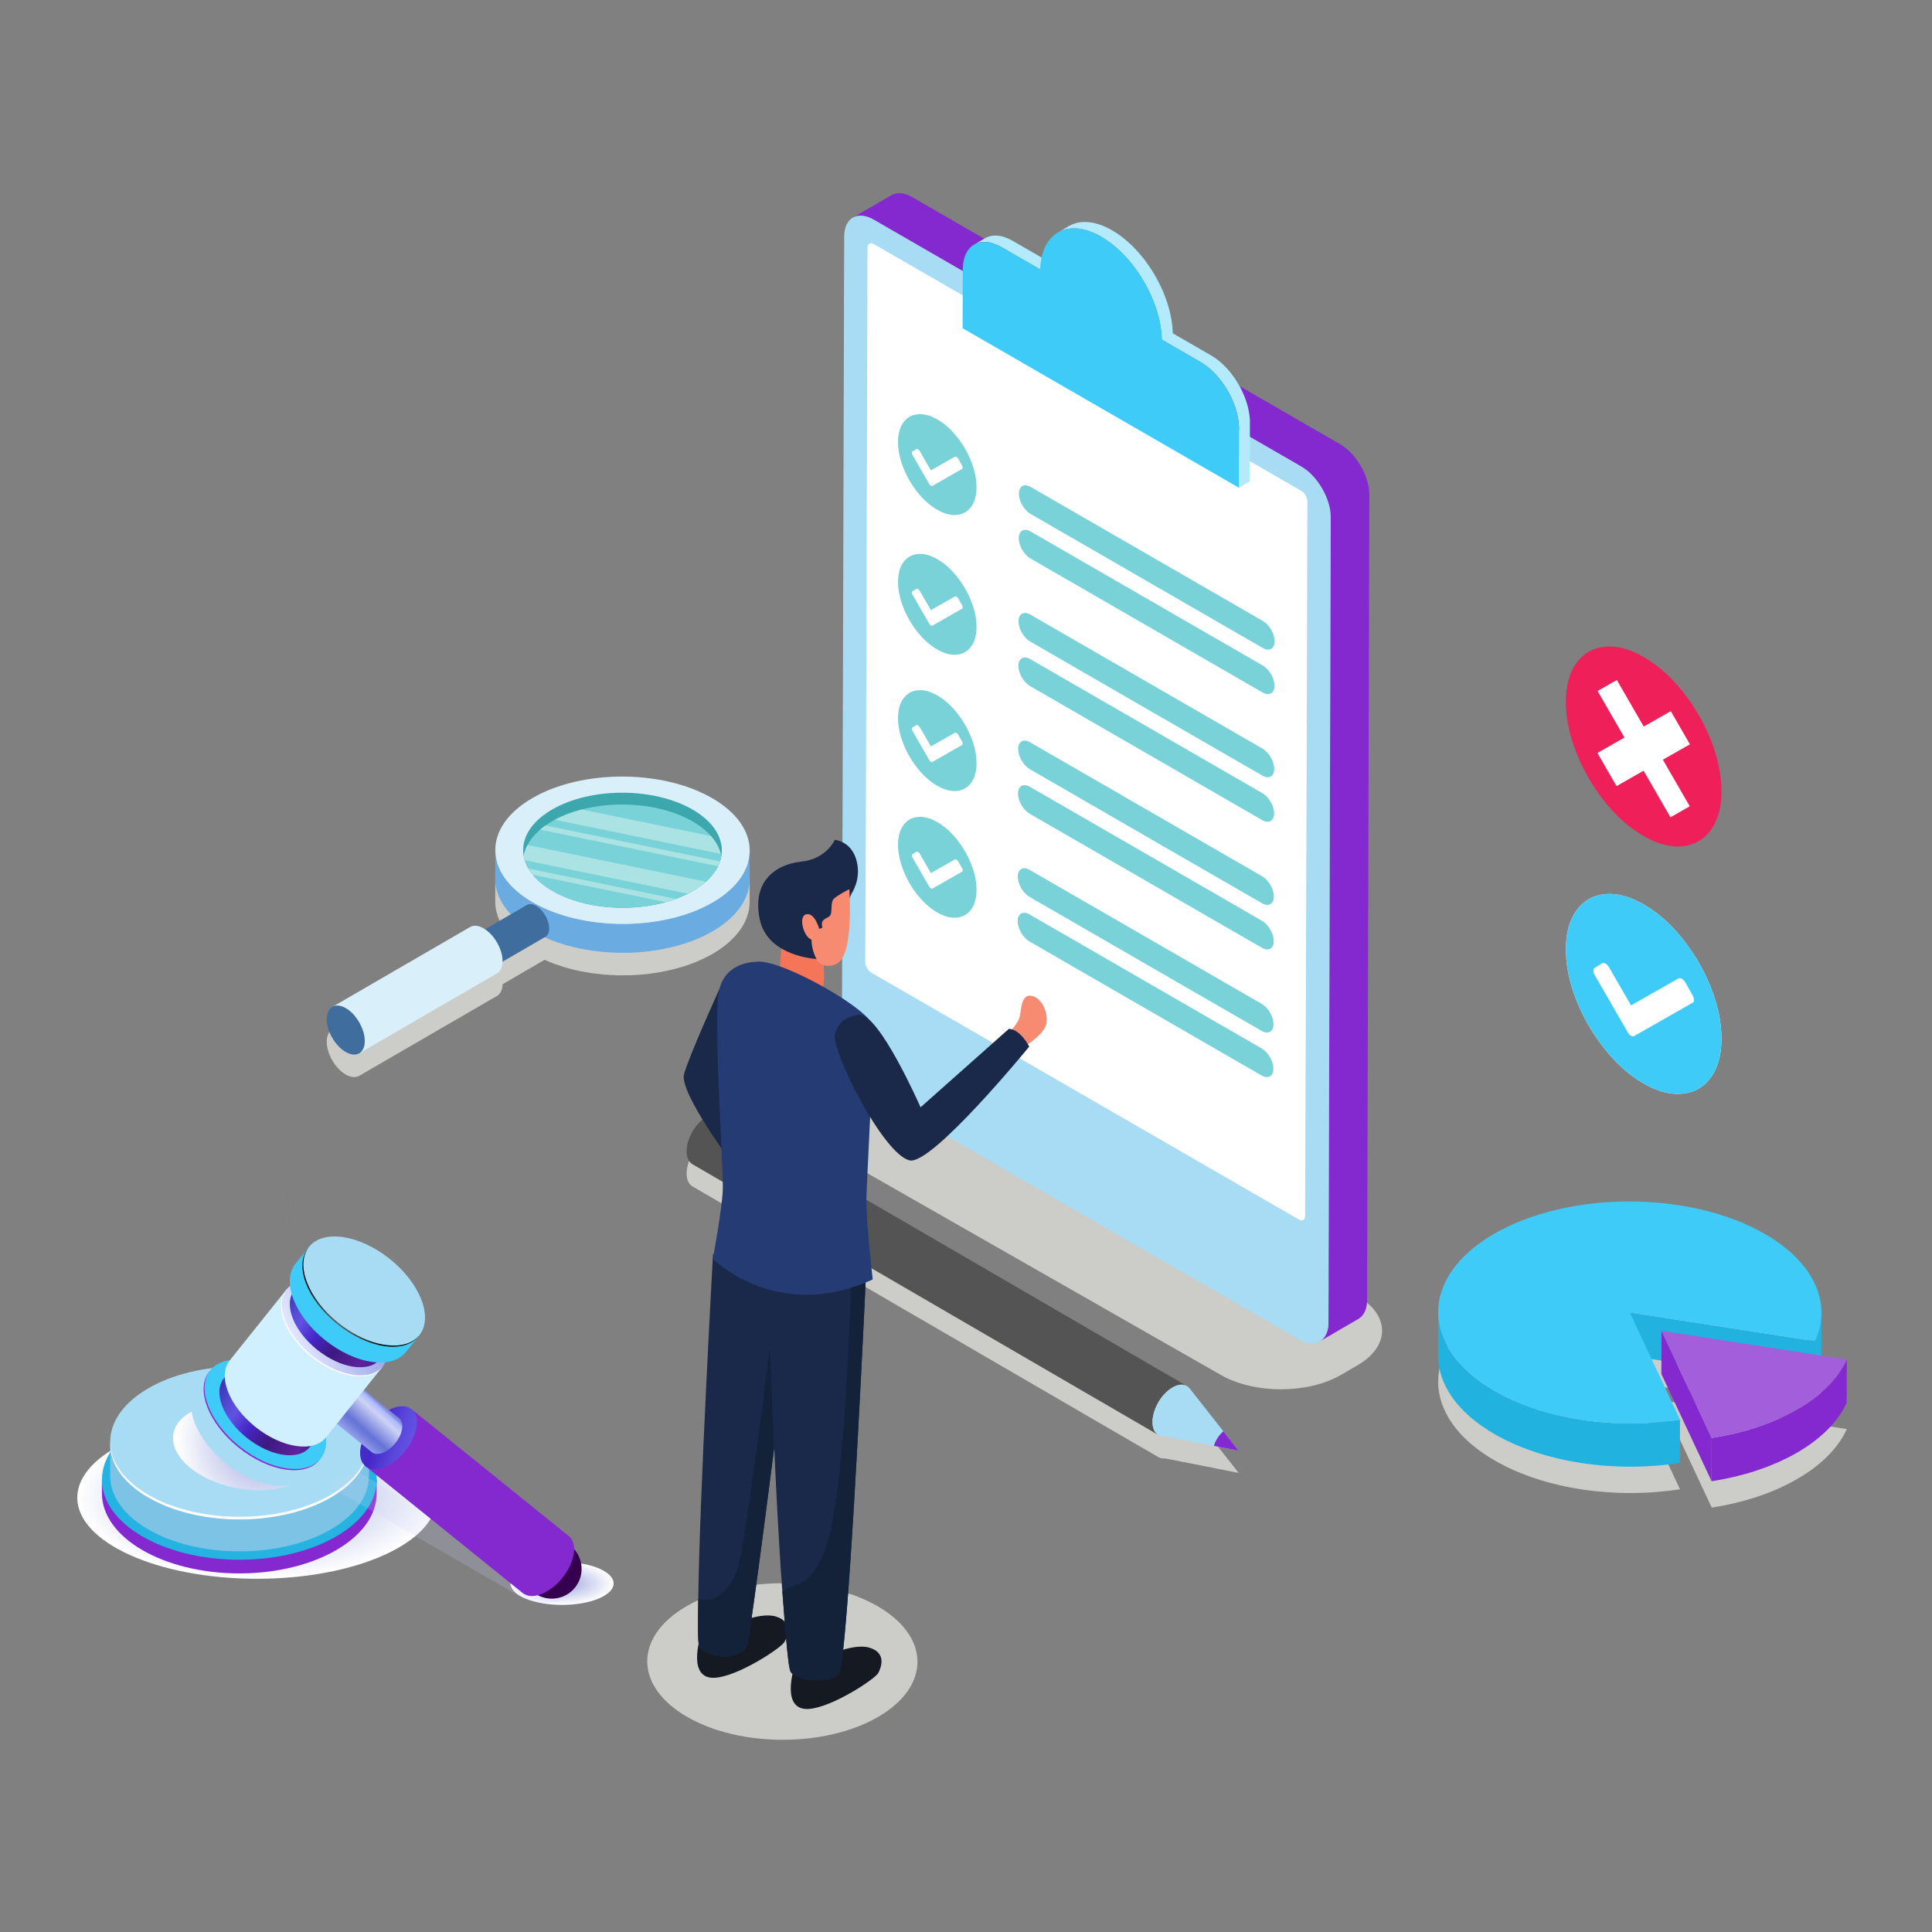 <svg width="500" height="500" viewBox="0 0 500 500" fill="none" xmlns="http://www.w3.org/2000/svg">
<rect x="0" y="0" width="500" height="500" fill="#808080" stroke="none"/>
<path d="M194.019 225.967L194.001 233.461C194.001 233.553 194.001 233.653 193.992 233.745C193.992 233.845 193.983 233.946 193.974 234.038C193.965 234.202 193.955 234.367 193.937 234.532C193.928 234.678 193.9 234.824 193.882 234.971C193.864 235.136 193.836 235.3 193.809 235.465L193.782 235.639L193.718 235.895C193.681 236.06 193.644 236.215 193.599 236.38C193.562 236.526 193.516 236.664 193.47 236.81C193.425 236.975 193.37 237.13 193.315 237.286L193.251 237.487L193.151 237.716C193.086 237.881 193.013 238.045 192.94 238.21C192.885 238.347 192.812 238.494 192.748 238.631C192.665 238.796 192.583 238.96 192.491 239.125L192.372 239.363L192.272 239.518C192.162 239.72 192.034 239.912 191.915 240.104C191.833 240.223 191.759 240.342 191.677 240.461C191.531 240.671 191.375 240.883 191.22 241.092L191.046 241.33L191.009 241.367C190.744 241.705 190.46 242.035 190.158 242.364C190.076 242.446 189.993 242.529 189.911 242.62C189.673 242.867 189.426 243.114 189.17 243.361L189.005 243.526L188.813 243.691C188.658 243.828 188.493 243.965 188.337 244.103C188.182 244.231 188.035 244.359 187.88 244.487C187.715 244.624 187.541 244.752 187.367 244.89C187.203 245.008 187.047 245.137 186.873 245.256C186.699 245.385 186.507 245.512 186.324 245.649C186.15 245.768 185.977 245.887 185.794 246.006C185.601 246.125 185.4 246.253 185.199 246.381C185.08 246.454 184.961 246.537 184.833 246.61C184.705 246.692 184.567 246.765 184.439 246.848C183.726 247.259 182.975 247.644 182.216 248.01C182.015 248.11 181.813 248.202 181.612 248.293C180.926 248.614 180.221 248.916 179.498 249.199C179.408 249.236 179.315 249.273 179.224 249.31C178.565 249.556 177.897 249.794 177.22 250.014C177.101 250.059 176.982 250.087 176.863 250.123C176.305 250.297 175.738 250.453 175.161 250.609C174.731 250.718 174.31 250.846 173.871 250.956C173.276 251.093 172.663 251.221 172.05 251.34C171.693 251.413 171.355 251.505 170.989 251.569C170.906 251.587 170.815 251.596 170.723 251.615C170.54 251.642 170.348 251.67 170.165 251.697C169.415 251.826 168.656 251.926 167.887 252.027C167.667 252.045 167.448 252.081 167.219 252.1C167.082 252.118 166.935 252.136 166.798 252.155C166.048 252.228 165.298 252.284 164.547 252.328C164.383 252.338 164.218 252.338 164.053 252.347C163.751 252.365 163.449 252.383 163.147 252.393C162.845 252.402 162.543 252.393 162.241 252.402C161.647 252.411 161.043 252.42 160.44 252.411C160.329 252.406 160.219 252.409 160.109 252.411C159.997 252.413 159.885 252.415 159.771 252.411C159.496 252.402 159.213 252.374 158.938 252.365C158.38 252.347 157.822 252.32 157.264 252.274C157.026 252.264 156.779 252.255 156.532 252.237C156.266 252.219 156.01 252.173 155.745 252.145C155.196 252.1 154.647 252.036 154.098 251.962C153.842 251.935 153.585 251.917 153.329 251.88C153.091 251.844 152.863 251.798 152.626 251.761C152.039 251.67 151.463 251.569 150.886 251.459C150.612 251.405 150.337 251.369 150.063 251.313C149.733 251.24 149.404 251.166 149.074 251.084C148.928 251.057 148.782 251.029 148.644 250.993C147.967 250.828 147.29 250.663 146.631 250.471C146.476 250.425 146.32 250.37 146.165 250.325C145.927 250.262 145.698 250.178 145.469 250.105C144.792 249.895 144.124 249.666 143.466 249.428C143.283 249.355 143.081 249.291 142.898 249.217C142.808 249.181 142.715 249.153 142.633 249.118C142.12 248.916 141.636 248.696 141.141 248.476L140.958 248.395L130.061 254.726L130.052 254.845L130.042 255.074L130.033 255.128V255.183L130.015 255.311L129.979 255.549L129.96 255.641L129.951 255.696L129.933 255.787C129.914 255.879 129.887 255.961 129.869 256.043L129.841 256.107L129.823 256.181L129.777 256.3L129.686 256.528L129.667 256.565V256.583C129.603 256.702 129.548 256.812 129.475 256.913V256.922C129.374 257.077 129.256 257.215 129.137 257.343L129.045 257.434C128.908 257.553 128.78 257.663 128.624 257.745L92.966 278.424C92.07 278.937 90.835 278.873 89.462 278.077C86.745 276.512 84.549 272.706 84.558 269.585C84.567 268.039 85.116 266.941 85.994 266.429L121.652 245.75C121.771 245.676 121.899 245.622 122.027 245.576L122.054 245.567C122.146 245.53 122.237 245.512 122.329 245.484L122.393 245.475C122.485 245.458 122.585 245.439 122.677 245.429H122.759L122.832 245.421H122.933L123.162 245.429H123.207L123.253 245.439L123.382 245.448L123.601 245.484L123.665 245.493L123.701 245.503L123.802 245.53L124.003 245.585L124.141 245.631L124.168 245.64L124.196 245.649L124.397 245.722L124.598 245.805L124.635 245.823L124.662 245.842L124.79 245.896L124.992 246.006L125.147 246.088L125.202 246.125L125.413 246.253L125.531 246.326L132.202 242.446C129.503 239.592 128.158 236.435 128.167 233.269L128.186 225.775C128.203 220.935 131.387 216.094 137.747 212.389C150.566 204.94 171.401 204.94 184.302 212.389C190.982 216.25 194.212 221.346 194.001 226.397C194.01 226.251 194.019 226.114 194.019 225.967Z" fill="#CCCCC9"/>
<path d="M194.02 220.139C194.02 220.332 194.006 220.524 193.995 220.718C193.986 220.883 193.976 221.049 193.959 221.215C193.945 221.359 193.925 221.503 193.905 221.647C193.882 221.812 193.858 221.976 193.827 222.141C193.801 222.285 193.769 222.431 193.737 222.575C193.701 222.735 193.663 222.896 193.62 223.056C193.58 223.2 193.537 223.346 193.492 223.49C193.443 223.65 193.391 223.808 193.335 223.967C193.284 224.108 193.23 224.25 193.174 224.391C193.108 224.559 193.038 224.725 192.964 224.891C192.901 225.029 192.837 225.168 192.77 225.307C192.689 225.472 192.603 225.637 192.515 225.801C192.443 225.934 192.37 226.066 192.293 226.199C192.179 226.394 192.057 226.588 191.931 226.782C191.856 226.9 191.782 227.019 191.703 227.135C191.555 227.349 191.398 227.562 191.237 227.773C191.167 227.865 191.103 227.958 191.031 228.048C190.765 228.384 190.479 228.717 190.176 229.044C190.099 229.129 190.015 229.213 189.935 229.295C189.697 229.546 189.449 229.793 189.19 230.038C189.072 230.149 188.953 230.26 188.831 230.371C188.677 230.511 188.518 230.648 188.356 230.786C188.207 230.912 188.057 231.038 187.903 231.164C187.735 231.299 187.561 231.433 187.387 231.567C187.226 231.691 187.065 231.812 186.897 231.933C186.717 232.065 186.53 232.194 186.343 232.324C186.169 232.444 185.995 232.563 185.816 232.681C185.621 232.808 185.421 232.933 185.22 233.058C184.968 233.214 184.719 233.372 184.457 233.524C183.744 233.939 182.997 234.322 182.237 234.69C182.037 234.787 181.834 234.881 181.631 234.975C180.945 235.292 180.244 235.593 179.526 235.874C179.431 235.911 179.339 235.953 179.243 235.989C178.474 236.282 177.681 236.547 176.881 236.8C176.325 236.974 175.755 237.128 175.187 237.283C174.756 237.4 174.33 237.526 173.893 237.632C173.294 237.776 172.683 237.897 172.072 238.021C171.629 238.109 171.193 238.212 170.746 238.29C170.561 238.322 170.372 238.348 170.186 238.378C169.432 238.502 168.673 238.609 167.909 238.701C167.687 238.728 167.465 238.756 167.242 238.781C166.355 238.875 165.464 238.951 164.569 239.004C164.405 239.014 164.239 239.02 164.074 239.029C163.473 239.058 162.87 239.067 162.267 239.078C161.666 239.09 161.066 239.095 160.464 239.087C159.96 239.08 159.459 239.065 158.957 239.045C158.399 239.022 157.843 238.994 157.288 238.956C156.779 238.921 156.272 238.877 155.765 238.828C155.216 238.775 154.669 238.714 154.124 238.645C153.629 238.582 153.139 238.514 152.65 238.437C152.065 238.345 151.484 238.244 150.907 238.134C150.299 238.019 149.69 237.903 149.093 237.766C148.951 237.734 148.808 237.704 148.666 237.67C147.826 237.471 147.001 237.246 146.187 237.004C145.953 236.935 145.722 236.861 145.49 236.788C144.813 236.576 144.146 236.347 143.491 236.105C143.301 236.035 143.107 235.968 142.917 235.895C142.321 235.664 141.745 235.408 141.17 235.153C140.887 235.028 140.595 234.913 140.319 234.782C139.488 234.388 138.679 233.97 137.903 233.521C131.414 229.775 128.173 224.856 128.187 219.946L128.166 227.436C128.151 232.347 131.392 237.265 137.881 241.012C138.658 241.459 139.467 241.878 140.298 242.273C140.573 242.404 140.864 242.518 141.146 242.642C141.639 242.862 142.124 243.089 142.633 243.289C142.719 243.324 142.81 243.352 142.897 243.386C143.086 243.459 143.279 243.524 143.469 243.595C144.125 243.837 144.791 244.065 145.469 244.279C145.7 244.351 145.931 244.426 146.165 244.495C146.322 244.542 146.474 244.595 146.632 244.64C147.294 244.828 147.966 244.999 148.645 245.16C148.786 245.194 148.93 245.224 149.072 245.257C149.403 245.333 149.732 245.413 150.066 245.481C150.335 245.537 150.615 245.572 150.885 245.624C151.464 245.734 152.043 245.836 152.628 245.927C152.865 245.964 153.094 246.016 153.33 246.05C153.586 246.085 153.846 246.104 154.102 246.136C154.648 246.205 155.195 246.266 155.745 246.32C156.008 246.344 156.267 246.386 156.531 246.407C156.775 246.428 157.022 246.429 157.267 246.447C157.822 246.485 158.377 246.514 158.936 246.536C159.216 246.547 159.494 246.573 159.774 246.58C159.891 246.583 160.009 246.581 160.126 246.579C160.231 246.578 160.337 246.576 160.443 246.578C161.045 246.586 161.645 246.58 162.246 246.569C162.38 246.567 162.512 246.568 162.646 246.569C162.812 246.569 162.979 246.57 163.145 246.566C163.447 246.555 163.75 246.535 164.053 246.519C164.218 246.511 164.383 246.504 164.548 246.494C165.299 246.45 166.05 246.396 166.795 246.321C166.938 246.307 167.078 246.287 167.221 246.271C167.444 246.247 167.665 246.218 167.888 246.191C168.653 246.1 169.411 245.993 170.164 245.869C170.351 245.839 170.539 245.812 170.724 245.78C170.813 245.763 170.904 245.753 170.993 245.737C171.35 245.673 171.696 245.582 172.05 245.511C172.661 245.387 173.272 245.266 173.872 245.121C174.309 245.016 174.735 244.89 175.165 244.773C175.734 244.619 176.303 244.465 176.86 244.289C176.978 244.252 177.105 244.224 177.224 244.186C177.902 243.966 178.568 243.729 179.223 243.479C179.317 243.443 179.408 243.402 179.501 243.365C180.221 243.085 180.922 242.783 181.61 242.466C181.813 242.371 182.015 242.277 182.216 242.18C182.975 241.812 183.722 241.429 184.436 241.014C184.57 240.936 184.705 240.857 184.837 240.777C184.962 240.702 185.076 240.624 185.199 240.548C185.4 240.423 185.601 240.298 185.795 240.171C185.974 240.053 186.148 239.934 186.321 239.815C186.508 239.686 186.695 239.555 186.876 239.424C187.044 239.303 187.205 239.18 187.366 239.057C187.54 238.924 187.714 238.789 187.882 238.654C188.036 238.528 188.185 238.403 188.335 238.277C188.496 238.139 188.655 238 188.809 237.861L189.004 237.691L189.168 237.528C189.428 237.283 189.677 237.035 189.915 236.785C189.994 236.702 190.079 236.62 190.155 236.535C190.457 236.207 190.743 235.876 191.009 235.54L191.046 235.497L191.218 235.262C191.378 235.05 191.535 234.839 191.681 234.626C191.761 234.509 191.835 234.391 191.911 234.274C192.036 234.08 192.157 233.885 192.272 233.689L192.37 233.53L192.494 233.291C192.582 233.127 192.668 232.962 192.749 232.798C192.816 232.659 192.88 232.52 192.943 232.381C193.017 232.215 193.087 232.049 193.153 231.883L193.246 231.659L193.314 231.457C193.37 231.299 193.422 231.141 193.471 230.981C193.516 230.837 193.559 230.691 193.599 230.546C193.642 230.387 193.679 230.227 193.716 230.065C193.735 229.979 193.761 229.893 193.779 229.807L193.806 229.631C193.837 229.467 193.861 229.301 193.884 229.138C193.904 228.993 193.923 228.849 193.938 228.705C193.955 228.539 193.965 228.375 193.974 228.208C193.979 228.111 193.991 228.015 193.995 227.918C193.998 227.821 193.998 227.726 193.999 227.629L194.02 220.139Z" fill="#6AACE2"/>
<path d="M184.3 206.558C171.403 199.113 150.562 199.114 137.751 206.559C124.94 214.004 125.007 226.076 137.903 233.521C150.804 240.97 171.646 240.97 184.457 233.524C197.268 226.079 197.2 214.006 184.3 206.558Z" fill="#D9F0FB"/>
<path d="M186.677 221.617C186.107 224.889 183.653 228.068 179.344 230.576C169.337 236.385 153.063 236.385 142.983 230.567C138.61 228.04 136.119 224.825 135.531 221.525C134.768 217.235 137.212 212.796 142.864 209.516C152.87 203.699 169.144 203.699 179.225 209.506C184.949 212.824 187.44 217.299 186.677 221.617Z" fill="#3CA7AD"/>
<path d="M186.672 221.616C186.599 222.057 186.489 222.489 186.342 222.922C186.203 223.344 186.03 223.768 185.817 224.181C185.137 225.577 184.099 226.919 182.693 228.178C181.747 229.023 180.626 229.831 179.34 230.576C178.908 230.833 178.457 231.072 177.998 231.293C177.015 231.799 175.976 232.249 174.892 232.634C174.056 232.947 173.183 233.222 172.301 233.47C162.754 236.126 150.936 235.161 142.979 230.567C140.82 229.326 139.12 227.902 137.888 226.395C137.457 225.88 137.08 225.338 136.767 224.796C136.344 224.079 136.023 223.353 135.793 222.618C135.683 222.25 135.591 221.893 135.527 221.525C135.692 220.569 136.023 219.613 136.519 218.686C137.245 217.298 138.339 215.956 139.791 214.716C140.223 214.349 140.682 213.99 141.178 213.64C141.702 213.273 142.262 212.915 142.86 212.565C143.108 212.419 143.356 212.281 143.613 212.152C145.708 211.022 148.061 210.14 150.542 209.497C159.969 207.052 171.437 208.073 179.22 212.565C181.205 213.714 182.813 215 184.017 216.379C185.294 217.84 186.139 219.393 186.535 220.982C186.59 221.194 186.635 221.405 186.672 221.616Z" fill="#78D2D7"/>
<path d="M142.122 240.135L142.114 239.971L142.101 239.807L142.082 239.64L142.058 239.47L142.057 239.466L142.057 239.464L142.028 239.299L141.993 239.122L141.951 238.945L141.904 238.766L141.864 238.627L141.86 238.616L141.852 238.587L141.796 238.411L141.735 238.239L141.673 238.074L141.607 237.91L141.554 237.786L141.55 237.776L141.538 237.748L141.464 237.584L141.378 237.407L141.273 237.204L141.153 236.99L141.132 236.952L141.106 236.907C141.026 236.771 140.942 236.638 140.855 236.506C140.786 236.404 140.714 236.302 140.641 236.202L140.491 236.005L140.361 235.845L140.23 235.692L140.099 235.546L140.072 235.517L140.061 235.506L139.96 235.4L139.818 235.259L139.668 235.121L139.518 234.989L139.441 234.926L139.424 234.913L139.367 234.866L139.218 234.752L139.071 234.648L138.927 234.553L138.784 234.465L138.75 234.445L138.643 234.385L138.504 234.314L138.416 234.272L138.394 234.261L138.367 234.249L138.232 234.192L138.096 234.14L138.073 234.133L138.053 234.127L137.96 234.096L137.821 234.058L137.754 234.043L137.725 234.036L137.682 234.027L137.535 234.002L137.445 233.993L137.415 233.99L137.385 233.987L137.225 233.982L137.157 233.985L137.105 233.987L137.05 233.99L136.856 234.019L136.852 234.019L136.812 234.03L136.62 234.084L136.605 234.091C136.515 234.123 136.427 234.162 136.345 234.211L113.947 247.227C114.029 247.179 114.116 247.14 114.207 247.107L114.412 247.047L114.453 247.036C114.535 247.02 114.619 247.01 114.706 247.004L114.758 247.002C114.842 246.999 114.928 247 115.015 247.007L115.047 247.011C115.138 247.019 115.231 247.033 115.327 247.054L115.356 247.06C115.454 247.082 115.553 247.109 115.654 247.142L115.673 247.15C115.779 247.185 115.887 247.228 115.995 247.279L116.017 247.289C116.126 247.339 116.238 247.397 116.351 247.462C116.582 247.595 116.807 247.753 117.026 247.929L117.042 247.943C117.257 248.119 117.464 248.313 117.663 248.522L117.674 248.534C118.072 248.96 118.43 249.448 118.732 249.969L118.753 250.006C118.901 250.262 119.034 250.525 119.151 250.792L119.155 250.802C119.275 251.075 119.377 251.354 119.462 251.632L119.465 251.643C119.548 251.923 119.614 252.203 119.658 252.48V252.481C119.702 252.761 119.725 253.037 119.725 253.306C119.724 253.433 119.718 253.557 119.707 253.676L119.704 253.708C119.693 253.816 119.677 253.923 119.658 254.023L119.65 254.064C119.629 254.161 119.605 254.255 119.577 254.344L119.561 254.393C119.533 254.478 119.502 254.559 119.467 254.634L119.455 254.661C119.415 254.748 119.37 254.829 119.321 254.905C119.252 255.013 119.172 255.107 119.087 255.194L119.024 255.256C118.935 255.337 118.842 255.412 118.739 255.473L141.138 242.456C141.24 242.396 141.334 242.321 141.422 242.239L141.486 242.178C141.571 242.091 141.65 241.996 141.72 241.888L141.723 241.884L141.851 241.652L141.854 241.645L141.865 241.618L141.931 241.46L141.96 241.377L141.976 241.328L141.991 241.283L142.036 241.111L142.048 241.047L142.057 241.006L142.068 240.945L142.093 240.783L142.102 240.693L142.106 240.658L142.11 240.62L142.12 240.462L142.123 240.298V240.288L142.122 240.135Z" fill="#3F6E9E"/>
<path d="M116.351 247.462C114.485 246.384 112.966 247.25 112.959 249.4C112.954 251.544 114.462 254.158 116.329 255.235C118.199 256.316 119.718 255.45 119.725 253.306C119.73 251.155 118.221 248.542 116.351 247.462Z" fill="#3F6E9E"/>
<path d="M130.057 248.541L130.046 248.301L130.027 248.062L130.001 247.82C129.99 247.738 129.978 247.655 129.965 247.572L129.964 247.566L129.963 247.562L129.922 247.324C129.906 247.238 129.889 247.152 129.87 247.066C129.851 246.981 129.831 246.894 129.809 246.808C129.788 246.72 129.765 246.634 129.742 246.546L129.682 246.345L129.678 246.33L129.666 246.287C129.639 246.202 129.612 246.116 129.583 246.031C129.556 245.949 129.527 245.865 129.496 245.782L129.406 245.541L129.31 245.302L129.232 245.12L129.226 245.107L129.209 245.067L129.1 244.828C129.06 244.741 129.018 244.656 128.975 244.57C128.926 244.47 128.875 244.372 128.823 244.275C128.766 244.169 128.707 244.066 128.647 243.963L128.617 243.909L128.58 243.843C128.464 243.645 128.343 243.451 128.215 243.261C128.115 243.111 128.011 242.962 127.903 242.818C127.832 242.72 127.76 242.625 127.686 242.531L127.496 242.296L127.307 242.074L127.115 241.863L127.075 241.821L127.06 241.804L126.912 241.65L126.705 241.445L126.489 241.244L126.269 241.053L126.158 240.96L126.133 240.941L126.05 240.873L125.834 240.709L125.619 240.556L125.409 240.418L125.2 240.29L125.152 240.261L124.995 240.173L124.794 240.07L124.665 240.008L124.633 239.994L124.596 239.976L124.398 239.893L124.2 239.818L124.166 239.807L124.137 239.797L124.004 239.753L123.8 239.698L123.704 239.676L123.661 239.666L123.598 239.653L123.383 239.617L123.253 239.603L123.209 239.599L123.165 239.594L122.934 239.587L122.834 239.592L122.758 239.595L122.679 239.599C122.582 239.608 122.487 239.622 122.395 239.64L122.39 239.642L122.332 239.658C122.237 239.679 122.142 239.702 122.052 239.735L122.031 239.744C121.899 239.792 121.773 239.85 121.654 239.919L85.994 260.595C86.114 260.525 86.24 260.468 86.371 260.42C86.469 260.384 86.57 260.357 86.672 260.333L86.731 260.317C86.85 260.293 86.973 260.279 87.1 260.271L87.176 260.267C87.297 260.262 87.422 260.264 87.55 260.274L87.595 260.279C87.727 260.292 87.864 260.313 88.002 260.342L88.045 260.351C88.187 260.383 88.331 260.423 88.479 260.473L88.507 260.481C88.661 260.534 88.816 260.596 88.975 260.67L89.006 260.684C89.166 260.758 89.329 260.842 89.492 260.937C89.829 261.131 90.157 261.359 90.474 261.617L90.498 261.637C90.811 261.891 91.113 262.174 91.4 262.479L91.417 262.497C91.997 263.115 92.518 263.826 92.957 264.584L92.989 264.638C93.202 265.01 93.397 265.393 93.567 265.782L93.573 265.796C93.746 266.195 93.896 266.599 94.018 267.004L94.023 267.021C94.145 267.428 94.24 267.836 94.304 268.238L94.305 268.241C94.369 268.647 94.403 269.048 94.401 269.439C94.401 269.626 94.391 269.805 94.376 269.978L94.371 270.024C94.355 270.183 94.333 270.337 94.304 270.483L94.293 270.542C94.263 270.683 94.228 270.82 94.186 270.951L94.163 271.022C94.122 271.145 94.077 271.262 94.026 271.373L94.01 271.412C93.95 271.537 93.885 271.655 93.814 271.766C93.713 271.923 93.597 272.061 93.474 272.187L93.382 272.276C93.253 272.396 93.117 272.505 92.968 272.592L128.626 251.917C128.776 251.83 128.912 251.72 129.042 251.6L129.133 251.512C129.257 251.385 129.372 251.249 129.473 251.09L129.478 251.085C129.545 250.98 129.607 250.867 129.664 250.749L129.669 250.736L129.686 250.697L129.782 250.469L129.822 250.347L129.846 250.274L129.867 250.21C129.892 250.129 129.914 250.045 129.933 249.959L129.951 249.867L129.963 249.807L129.981 249.719L130.016 249.484L130.03 249.35L130.034 249.302L130.041 249.247L130.055 249.015L130.061 248.777V248.764L130.057 248.541Z" fill="#D9F0FB"/>
<path d="M89.492 260.937C86.776 259.369 84.567 260.629 84.558 263.756C84.549 266.877 86.745 270.679 89.461 272.247C92.182 273.819 94.392 272.56 94.401 269.439C94.41 266.312 92.214 262.508 89.492 260.937Z" fill="#3F6E9E"/>
<path d="M177.998 231.293L135.793 222.618C135.683 222.251 135.591 221.893 135.527 221.525C135.692 220.569 136.023 219.614 136.519 218.686L182.693 228.178C181.747 229.024 180.626 229.831 179.34 230.576C178.908 230.833 178.457 231.072 177.998 231.293Z" fill="#ABE3E4"/>
<path d="M172.301 233.47L137.889 226.396C137.457 225.881 137.08 225.338 136.767 224.796L174.892 232.634C174.056 232.947 173.183 233.222 172.301 233.47Z" fill="#ABE3E4"/>
<path d="M186.535 220.982L143.613 212.152C145.708 211.023 148.061 210.14 150.542 209.497L184.017 216.379C185.294 217.84 186.139 219.393 186.535 220.982Z" fill="#ABE3E4"/>
<path d="M185.817 224.181L139.791 214.716C140.223 214.349 140.682 213.99 141.178 213.64L186.342 222.922C186.203 223.344 186.03 223.768 185.817 224.181Z" fill="#ABE3E4"/>
<path d="M351.183 335.326L247.482 276.154C238.869 271.181 224.941 271.175 216.374 276.153L213.702 277.706L212.133 278.619C203.566 283.596 203.612 291.669 212.224 296.643L315.926 355.816C324.549 360.794 338.486 360.794 347.053 355.816L351.295 353.351C359.861 348.372 359.807 340.305 351.183 335.326Z" fill="#CCCCC9"/>
<path d="M354.383 127.767C354.379 127.645 354.374 127.522 354.366 127.397L354.353 127.23L354.346 127.157L354.336 127.026C354.324 126.902 354.311 126.776 354.294 126.652C354.279 126.524 354.26 126.396 354.24 126.267L354.238 126.257L354.236 126.244C354.216 126.124 354.196 126.003 354.173 125.881C354.148 125.749 354.121 125.616 354.093 125.482L354.059 125.342L354.041 125.259L353.999 125.082C353.966 124.947 353.93 124.813 353.893 124.678C353.866 124.579 353.836 124.482 353.807 124.383L353.79 124.328L353.775 124.274C353.734 124.143 353.692 124.01 353.648 123.878C353.604 123.749 353.559 123.619 353.513 123.49L353.485 123.42L353.463 123.36L353.372 123.116C353.324 122.992 353.274 122.868 353.223 122.745C353.186 122.657 353.148 122.569 353.109 122.481L353.088 122.432L353.066 122.38C353.011 122.255 352.955 122.132 352.898 122.01C352.835 121.874 352.77 121.742 352.703 121.608L352.673 121.549L352.633 121.471C352.578 121.363 352.524 121.257 352.467 121.151C352.397 121.019 352.321 120.89 352.248 120.76L352.135 120.558L352.091 120.48C352.024 120.367 351.95 120.258 351.881 120.145C351.779 119.981 351.68 119.817 351.574 119.656L351.525 119.577C351.369 119.345 351.209 119.117 351.044 118.893L351.041 118.888C350.93 118.737 350.816 118.589 350.702 118.443C350.608 118.323 350.513 118.206 350.416 118.09L350.411 118.085L350.406 118.079C350.31 117.963 350.211 117.848 350.112 117.734C350.014 117.622 349.915 117.513 349.815 117.404L349.765 117.353L349.712 117.297L349.502 117.077C349.396 116.969 349.289 116.864 349.18 116.759L349.079 116.664L349.003 116.594L348.845 116.446C348.732 116.345 348.619 116.247 348.505 116.15L348.353 116.026L348.277 115.964L348.165 115.872C348.054 115.785 347.942 115.699 347.83 115.617C347.748 115.556 347.666 115.499 347.583 115.442L347.538 115.41L347.498 115.381C347.389 115.307 347.281 115.235 347.172 115.166C347.065 115.097 346.957 115.032 346.849 114.967L346.774 114.923L236.136 51.048L235.894 50.911C235.789 50.855 235.684 50.801 235.581 50.75L235.38 50.654L235.331 50.632L235.272 50.605C235.169 50.558 235.068 50.515 234.966 50.475C234.863 50.433 234.761 50.395 234.658 50.359L234.606 50.341L234.559 50.326L234.352 50.258C234.246 50.226 234.142 50.197 234.037 50.171L233.886 50.138L233.82 50.124L233.723 50.102C233.611 50.08 233.5 50.061 233.389 50.047L233.187 50.027L233.117 50.019L233.049 50.012C232.928 50.004 232.808 49.999 232.69 50L232.537 50.007L232.417 50.013L232.294 50.019C232.144 50.033 231.997 50.054 231.854 50.082L231.845 50.085L231.752 50.11C231.605 50.144 231.459 50.179 231.32 50.23L231.287 50.245C231.083 50.319 230.886 50.408 230.7 50.516L220.703 56.325C220.888 56.218 221.084 56.129 221.288 56.056C221.439 56 221.596 55.957 221.756 55.92L221.848 55.895C222.031 55.858 222.224 55.835 222.419 55.823L222.538 55.818C222.728 55.81 222.921 55.812 223.119 55.829L223.189 55.836C223.397 55.856 223.607 55.888 223.823 55.934L223.889 55.948C224.109 55.997 224.333 56.059 224.561 56.135L224.608 56.152C224.846 56.233 225.088 56.329 225.334 56.442L225.382 56.465C225.631 56.581 225.883 56.71 226.139 56.858L336.776 120.734C337.035 120.883 337.289 121.046 337.541 121.219L337.586 121.251C337.82 121.415 338.051 121.591 338.279 121.775L338.355 121.836C338.576 122.016 338.792 122.206 339.005 122.403L339.081 122.475C339.297 122.678 339.508 122.888 339.716 123.108L339.767 123.162C339.988 123.398 340.204 123.642 340.413 123.894L340.418 123.9C340.633 124.158 340.841 124.425 341.043 124.698L341.047 124.704C341.23 124.952 341.405 125.207 341.576 125.466C341.682 125.626 341.781 125.79 341.882 125.954C341.968 126.092 342.055 126.229 342.138 126.369L342.249 126.568C342.383 126.805 342.513 127.042 342.635 127.282L342.675 127.357C342.821 127.65 342.961 127.946 343.091 128.243L343.112 128.29C343.238 128.581 343.356 128.875 343.466 129.172L343.488 129.228C343.6 129.53 343.701 129.834 343.794 130.138L343.808 130.193C343.896 130.485 343.974 130.777 344.043 131.069L344.063 131.153C344.131 131.455 344.19 131.755 344.238 132.054L344.24 132.068C344.289 132.37 344.324 132.669 344.349 132.966L344.355 133.039C344.377 133.337 344.391 133.632 344.39 133.922L343.8 342.237C343.799 342.527 343.785 342.806 343.76 343.076L343.752 343.148C343.727 343.395 343.692 343.632 343.649 343.861L343.63 343.951C343.584 344.172 343.53 344.384 343.466 344.586L343.429 344.699C343.365 344.889 343.295 345.07 343.216 345.242L343.192 345.305C343.098 345.5 342.996 345.687 342.884 345.86L342.837 345.925C342.744 346.064 342.645 346.194 342.541 346.317L342.424 346.446C342.331 346.544 342.237 346.637 342.137 346.723L342.013 346.831C341.872 346.943 341.727 347.048 341.572 347.138L351.569 341.328C351.724 341.237 351.87 341.133 352.01 341.02L352.135 340.913C352.234 340.826 352.33 340.734 352.421 340.636L352.538 340.507C352.644 340.385 352.742 340.253 352.837 340.114L352.881 340.05L352.892 340.036C352.996 339.872 353.093 339.698 353.181 339.513L353.188 339.493L353.215 339.433C353.266 339.319 353.318 339.202 353.364 339.079L353.426 338.889L353.463 338.777L353.496 338.676C353.534 338.55 353.568 338.42 353.599 338.286L353.628 338.142L353.645 338.05L353.674 337.913C353.694 337.793 353.713 337.672 353.728 337.547L353.75 337.339L353.757 337.264L353.766 337.179C353.776 337.061 353.784 336.94 353.789 336.818C353.793 336.697 353.796 336.574 353.796 336.449L353.797 336.426L354.388 128.112C354.388 127.998 354.387 127.882 354.383 127.767Z" fill="#8429CF"/>
<path d="M336.775 120.734L226.139 56.858C221.922 54.423 218.487 56.375 218.475 61.225L217.884 269.54C217.871 274.389 221.282 280.295 225.498 282.728L336.136 346.605C340.356 349.041 343.786 347.087 343.8 342.237L344.39 133.922C344.404 129.073 340.996 123.17 336.775 120.734Z" fill="#A8DCF4"/>
<path d="M336.753 127.027L226.117 63.15C225.233 62.641 224.516 63.054 224.513 64.069L224.108 206.759L223.923 248.978C223.92 249.993 224.633 251.228 225.516 251.738L276.153 280.973L336.152 315.614C337.035 316.124 337.758 315.718 337.761 314.703L338.151 200.618L338.351 129.794C338.354 128.779 337.636 127.537 336.753 127.027Z" fill="white"/>
<path d="M266.716 133.009L326.819 167.709C328.497 168.677 329.864 167.898 329.869 165.968C329.875 164.036 328.516 161.687 326.839 160.718L313.739 153.156L266.736 126.018C265.059 125.05 263.692 125.826 263.686 127.757C263.681 129.688 265.038 132.04 266.716 133.009Z" fill="#78D2D7"/>
<path d="M266.684 144.533L326.786 179.233C328.464 180.201 329.831 179.423 329.836 177.491C329.843 175.561 328.483 173.211 326.806 172.243L266.704 137.542C265.026 136.574 263.659 137.349 263.653 139.281C263.648 141.211 265.005 143.564 266.684 144.533Z" fill="#78D2D7"/>
<path d="M266.622 166.042L326.725 200.741C328.402 201.71 329.77 200.934 329.775 199.003C329.78 197.072 328.422 194.719 326.745 193.751L266.642 159.051C264.964 158.082 263.597 158.862 263.592 160.792V160.792C263.586 162.724 264.945 165.073 266.622 166.042Z" fill="#78D2D7"/>
<path d="M266.59 177.564L326.692 212.265C328.369 213.234 329.736 212.458 329.743 210.527C329.748 208.596 328.39 206.243 326.712 205.275L266.609 170.575C264.932 169.606 263.564 170.385 263.559 172.316C263.553 174.247 264.913 176.596 266.59 177.564Z" fill="#78D2D7"/>
<path d="M326.651 226.787L266.549 192.087C264.871 191.119 263.504 191.897 263.499 193.825C263.493 195.756 264.851 198.108 266.529 199.077L326.632 233.778C328.309 234.747 329.676 233.967 329.682 232.037C329.687 230.108 328.328 227.755 326.651 226.787Z" fill="#78D2D7"/>
<path d="M326.618 238.311L266.516 203.61C264.839 202.642 263.472 203.421 263.467 205.349C263.46 207.279 264.819 209.632 266.496 210.601L326.599 245.301C328.276 246.269 329.644 245.491 329.65 243.559C329.655 241.632 328.296 239.28 326.618 238.311Z" fill="#78D2D7"/>
<path d="M266.435 232.113L326.537 266.813C328.215 267.782 329.582 267.002 329.588 265.072C329.594 263.141 328.235 260.788 326.558 259.819L266.455 225.119C264.777 224.15 263.41 224.929 263.404 226.86C263.399 228.792 264.757 231.144 266.435 232.113Z" fill="#78D2D7"/>
<path d="M329.555 276.595C329.561 274.664 328.203 272.311 326.526 271.343L266.422 236.643C264.745 235.674 263.378 236.453 263.372 238.384C263.367 240.314 264.725 242.669 266.403 243.636L316.066 272.309L326.505 278.336C328.183 279.305 329.55 278.526 329.555 276.595Z" fill="#78D2D7"/>
<path d="M248.92 121.408L241.358 125.718C241.248 125.813 241.097 125.803 240.906 125.692C240.715 125.581 240.564 125.418 240.457 125.198L236.211 117.841C236.075 117.638 236.006 117.425 236.007 117.206C236.007 116.985 236.077 116.855 236.214 116.807L237.118 116.246C237.254 116.168 237.413 116.178 237.589 116.281C237.768 116.383 237.923 116.553 238.059 116.789L240.918 121.738L247.081 118.226C247.219 118.148 247.377 118.158 247.555 118.261C247.731 118.363 247.889 118.535 248.026 118.769L248.922 120.374C249.059 120.576 249.126 120.789 249.125 121.009C249.124 121.229 249.057 121.361 248.92 121.408ZM251.366 119.473C250.457 117.156 249.225 115.023 247.673 113.073C246.119 111.124 244.425 109.619 242.595 108.563C240.766 107.507 239.072 107.055 237.512 107.208C235.952 107.361 234.713 108.066 233.794 109.327C232.874 110.587 232.411 112.268 232.405 114.374C232.399 116.476 232.851 118.685 233.761 121.002C234.67 123.318 235.902 125.451 237.456 127.4C239.008 129.35 240.7 130.854 242.529 131.91C244.359 132.966 246.055 133.418 247.615 133.267C249.175 133.114 250.414 132.407 251.333 131.147C252.254 129.887 252.717 128.206 252.722 126.103C252.728 123.998 252.276 121.789 251.366 119.473Z" fill="#78D2D7"/>
<path d="M248.922 157.575L241.359 161.885C241.251 161.979 241.1 161.968 240.908 161.858C240.717 161.748 240.566 161.584 240.459 161.364L236.213 154.008C236.077 153.805 236.008 153.591 236.009 153.372C236.009 153.152 236.08 153.02 236.216 152.973L237.12 152.412C237.256 152.333 237.415 152.345 237.592 152.448C237.77 152.549 237.925 152.719 238.061 152.955L240.92 157.905L247.083 154.392C247.222 154.313 247.38 154.325 247.556 154.428C247.733 154.53 247.891 154.7 248.028 154.936L248.924 156.54C249.061 156.743 249.128 156.955 249.127 157.175C249.127 157.395 249.059 157.527 248.922 157.575ZM251.369 155.639C250.46 153.322 249.227 151.189 247.675 149.24C246.121 147.29 244.427 145.786 242.598 144.73C240.768 143.674 239.073 143.222 237.514 143.374C235.955 143.526 234.716 144.234 233.796 145.494C232.876 146.753 232.413 148.434 232.407 150.54C232.401 152.642 232.853 154.851 233.763 157.167C234.672 159.485 235.904 161.618 237.458 163.567C239.01 165.517 240.702 167.02 242.531 168.076H242.532C244.361 169.133 246.058 169.586 247.617 169.433C249.176 169.281 250.416 168.574 251.336 167.314C252.256 166.053 252.719 164.372 252.724 162.27C252.73 160.166 252.279 157.956 251.369 155.639Z" fill="#78D2D7"/>
<path d="M248.923 192.842L241.361 197.152C241.253 197.246 241.102 197.235 240.911 197.125C240.719 197.015 240.568 196.85 240.461 196.631L236.215 189.275C236.079 189.072 236.01 188.858 236.011 188.639C236.012 188.418 236.081 188.287 236.218 188.24L237.122 187.678C237.258 187.6 237.416 187.612 237.594 187.714C237.771 187.816 237.927 187.986 238.062 188.221L240.922 193.172L247.086 189.658C247.223 189.58 247.382 189.592 247.558 189.694C247.736 189.797 247.893 189.967 248.029 190.203L248.927 191.807C249.062 192.009 249.129 192.222 249.129 192.441C249.128 192.662 249.061 192.794 248.923 192.842ZM251.371 190.905C250.461 188.589 249.23 186.456 247.676 184.506C246.123 182.557 244.429 181.053 242.6 179.997C240.771 178.94 239.075 178.488 237.516 178.641C235.957 178.793 234.718 179.5 233.797 180.76C232.878 182.02 232.415 183.701 232.408 185.806V185.807C232.403 187.908 232.856 190.118 233.765 192.434C234.674 194.752 235.907 196.885 237.459 198.834C239.013 200.783 240.704 202.286 242.534 203.342C244.363 204.399 246.059 204.852 247.619 204.7C249.178 204.547 250.418 203.84 251.338 202.58C252.258 201.32 252.721 199.639 252.726 197.536C252.732 195.432 252.281 193.223 251.371 190.905Z" fill="#78D2D7"/>
<path d="M248.926 225.627L241.363 229.937C241.255 230.031 241.104 230.021 240.913 229.91C240.72 229.799 240.57 229.636 240.463 229.417L236.217 222.059C236.081 221.858 236.013 221.644 236.013 221.423C236.014 221.204 236.083 221.073 236.219 221.025L237.123 220.464C237.261 220.386 237.419 220.398 237.596 220.499C237.773 220.602 237.928 220.771 238.065 221.007L240.923 225.956L247.088 222.444C247.225 222.366 247.383 222.378 247.561 222.479C247.737 222.583 247.895 222.753 248.031 222.989L248.929 224.593C249.064 224.795 249.132 225.007 249.131 225.227C249.13 225.447 249.062 225.579 248.926 225.627ZM251.373 223.691C250.463 221.375 249.232 219.242 247.678 217.292C246.125 215.342 244.431 213.838 242.602 212.782C240.773 211.725 239.078 211.274 237.518 211.426C235.959 211.579 234.72 212.285 233.8 213.546C232.88 214.806 232.417 216.487 232.411 218.591V218.592C232.405 220.694 232.858 222.903 233.767 225.22C234.677 227.536 235.907 229.669 237.461 231.619C239.015 233.568 240.707 235.072 242.536 236.127C244.365 237.184 246.061 237.637 247.62 237.485C249.18 237.333 250.42 236.626 251.34 235.365C252.259 234.105 252.722 232.424 252.728 230.323C252.734 228.217 252.282 226.008 251.373 223.691Z" fill="#78D2D7"/>
<path d="M261.79 62.171L261.668 62.109L261.504 62.023L261.376 61.958L261.173 61.861L261.028 61.793L260.967 61.764C260.833 61.704 260.698 61.647 260.565 61.593C260.428 61.539 260.292 61.488 260.157 61.441L260.105 61.423L259.961 61.377L259.754 61.309L259.653 61.28L259.474 61.232L259.337 61.194L259.196 61.161L259.018 61.122L258.924 61.101L258.759 61.075L258.555 61.041L258.482 61.029L258.316 61.011L258.097 60.989L258.034 60.983L257.888 60.978C257.802 60.974 257.716 60.97 257.632 60.97L257.561 60.968L257.45 60.972C257.344 60.976 257.238 60.979 257.134 60.988L257.038 60.992L256.969 61.002C256.808 61.019 256.65 61.042 256.496 61.071L256.456 61.076L256.446 61.079L256.351 61.101C256.256 61.122 256.16 61.145 256.067 61.172L255.93 61.214L255.752 61.27L255.708 61.288C255.617 61.321 255.529 61.359 255.44 61.398L255.313 61.452C255.185 61.512 255.057 61.577 254.935 61.648L252.112 63.289C252.235 63.218 252.361 63.153 252.49 63.092L252.616 63.038C252.705 63 252.795 62.962 252.885 62.928L253.107 62.855L253.244 62.812C253.336 62.786 253.432 62.763 253.528 62.742L253.623 62.72L253.673 62.712C253.827 62.682 253.985 62.659 254.145 62.643L254.31 62.628C254.414 62.62 254.52 62.615 254.627 62.613L254.809 62.611C254.894 62.611 254.979 62.615 255.066 62.619L255.275 62.63L255.493 62.652L255.732 62.681L255.935 62.715C256.021 62.73 256.108 62.745 256.194 62.763L256.372 62.802C256.464 62.824 256.558 62.847 256.65 62.873L256.829 62.921C256.931 62.951 257.034 62.983 257.137 63.017L257.282 63.064C257.585 63.169 257.893 63.292 258.205 63.434L258.35 63.502C258.459 63.554 258.57 63.607 258.681 63.664L258.845 63.749C258.991 63.827 259.138 63.905 259.287 63.991L269.205 69.717L272.028 68.076L262.11 62.35C262.002 62.289 261.896 62.228 261.79 62.171Z" fill="#B3EBFD"/>
<path d="M323.472 108.937L323.469 108.85L323.459 108.667L323.449 108.448L323.436 108.282L323.42 108.087L323.41 107.958C323.402 107.864 323.39 107.77 323.379 107.677L323.361 107.518L323.355 107.464C323.334 107.296 323.31 107.127 323.284 106.958L323.282 106.947L323.268 106.872C323.246 106.731 323.221 106.59 323.195 106.448L323.179 106.372L323.138 106.168L323.089 105.922L323.057 105.784L323.005 105.563L322.965 105.393L322.911 105.189L322.853 104.967L322.824 104.858C322.797 104.762 322.768 104.665 322.74 104.568L322.683 104.378L322.669 104.325C322.616 104.151 322.56 103.977 322.501 103.803L322.5 103.797L322.483 103.749C322.431 103.597 322.378 103.443 322.323 103.289L322.295 103.218L322.23 103.042L322.137 102.796L322.073 102.638L321.995 102.446L321.94 102.305C321.901 102.213 321.861 102.121 321.822 102.029L321.756 101.877L321.732 101.823C321.66 101.659 321.585 101.496 321.509 101.334L321.5 101.315L321.439 101.188C321.379 101.059 321.317 100.93 321.253 100.804L321.224 100.746C321.173 100.646 321.12 100.546 321.068 100.445L320.941 100.199L320.917 100.157C320.777 99.895 320.631 99.636 320.481 99.379L320.444 99.313L320.398 99.24C320.185 98.881 319.964 98.527 319.733 98.18L319.697 98.122L319.63 98.028C319.444 97.752 319.254 97.479 319.058 97.212L319.057 97.21C318.916 97.02 318.774 96.832 318.628 96.647L318.61 96.624C318.506 96.491 318.4 96.361 318.294 96.233L318.225 96.148L318.22 96.142C318.093 95.988 317.962 95.836 317.831 95.686L317.811 95.665L317.69 95.53C317.607 95.437 317.524 95.343 317.439 95.251L317.39 95.202L317.218 95.02L317.026 94.819L316.955 94.749L316.764 94.559L316.601 94.398L316.507 94.311L316.3 94.119L316.158 93.986L316.045 93.888L315.836 93.706L315.709 93.595L315.572 93.483L315.366 93.315L315.261 93.23L315.088 93.097L314.896 92.951L314.819 92.891L314.584 92.725L314.422 92.61L314.38 92.579C314.239 92.483 314.096 92.388 313.952 92.297L313.949 92.295L313.919 92.277C313.789 92.195 313.657 92.113 313.526 92.037L313.426 91.978L303.506 86.251L303.502 86.086C303.495 85.835 303.482 85.581 303.466 85.328V85.323L303.463 85.28C303.447 85.041 303.428 84.802 303.405 84.561L303.393 84.455C303.384 84.362 303.373 84.269 303.362 84.175C303.348 84.045 303.336 83.916 303.318 83.786L303.289 83.576C303.274 83.469 303.259 83.36 303.242 83.252C303.231 83.167 303.22 83.084 303.207 83.001C303.19 82.893 303.169 82.784 303.152 82.675C303.133 82.566 303.115 82.458 303.094 82.349L303.069 82.197C303.039 82.04 303.005 81.883 302.972 81.726C302.954 81.635 302.936 81.542 302.917 81.45L302.903 81.381C302.842 81.106 302.778 80.83 302.709 80.552L302.708 80.548L302.694 80.493C302.629 80.235 302.563 79.978 302.49 79.72L302.468 79.642C302.44 79.542 302.409 79.441 302.38 79.341C302.336 79.189 302.294 79.038 302.247 78.886L302.197 78.731C302.164 78.62 302.127 78.509 302.091 78.398C302.056 78.29 302.023 78.181 301.986 78.072C301.959 77.989 301.928 77.904 301.899 77.821C301.861 77.71 301.822 77.598 301.783 77.486L301.707 77.269C301.659 77.138 301.609 77.009 301.56 76.879C301.525 76.787 301.491 76.695 301.455 76.602L301.416 76.496C301.317 76.243 301.216 75.989 301.11 75.737L301.109 75.731L301.09 75.689C300.991 75.451 300.89 75.214 300.786 74.977L300.733 74.863C300.691 74.77 300.649 74.679 300.607 74.587C300.552 74.465 300.497 74.344 300.442 74.222L300.339 74.011C300.279 73.885 300.217 73.758 300.155 73.632C300.115 73.55 300.076 73.465 300.033 73.382C299.992 73.296 299.947 73.212 299.904 73.127C299.833 72.99 299.764 72.853 299.69 72.715L299.584 72.509L299.49 72.338C299.303 71.992 299.112 71.648 298.914 71.307L298.84 71.174L298.812 71.127C298.623 70.804 298.429 70.483 298.23 70.164L298.146 70.035C297.975 69.762 297.799 69.491 297.62 69.223L297.576 69.154L297.489 69.032C297.229 68.646 296.962 68.267 296.688 67.894L296.597 67.763L296.539 67.687C296.389 67.485 296.235 67.287 296.082 67.088L295.903 66.853L295.873 66.815C295.801 66.724 295.726 66.634 295.651 66.543C295.536 66.4 295.422 66.254 295.305 66.114L295.246 66.046C295.163 65.946 295.079 65.849 294.995 65.751C294.895 65.635 294.797 65.516 294.696 65.401L294.605 65.3C294.517 65.2 294.428 65.104 294.339 65.007C294.253 64.911 294.167 64.814 294.081 64.719L293.951 64.585C293.855 64.482 293.757 64.38 293.66 64.279L293.438 64.047L293.278 63.887C293.175 63.785 293.071 63.683 292.968 63.581L292.774 63.39L292.586 63.215C292.477 63.111 292.368 63.01 292.257 62.909L292.083 62.747L291.871 62.562C291.761 62.464 291.649 62.368 291.539 62.272L291.381 62.135L291.136 61.935C291.03 61.846 290.922 61.759 290.815 61.672L290.683 61.564C290.584 61.486 290.484 61.413 290.386 61.337C290.286 61.261 290.187 61.184 290.086 61.11L289.99 61.037C289.859 60.939 289.727 60.849 289.594 60.754L289.356 60.586L289.307 60.55C289.085 60.398 288.862 60.252 288.637 60.108L288.624 60.099L288.522 60.038C288.34 59.923 288.156 59.809 287.972 59.7L287.817 59.61C287.649 59.514 287.482 59.42 287.316 59.33L287.126 59.232C287.041 59.187 286.956 59.142 286.871 59.1L286.671 58.996C286.565 58.944 286.459 58.896 286.353 58.846L286.127 58.74L286.034 58.696C285.823 58.601 285.613 58.512 285.403 58.428L285.402 58.428C285.189 58.343 284.978 58.263 284.768 58.19L284.686 58.162L284.461 58.089C284.354 58.053 284.246 58.016 284.139 57.984L283.981 57.94C283.887 57.913 283.794 57.888 283.702 57.863L283.487 57.804L283.267 57.755C283.174 57.734 283.08 57.712 282.988 57.693L282.84 57.659C282.752 57.642 282.667 57.632 282.58 57.618C282.475 57.599 282.371 57.58 282.268 57.566L282.155 57.547C282.068 57.535 281.983 57.531 281.895 57.521C281.78 57.508 281.665 57.494 281.551 57.485L281.451 57.475L281.218 57.468C281.088 57.462 280.959 57.456 280.831 57.455L280.72 57.451L280.549 57.459C280.381 57.462 280.214 57.47 280.051 57.482L279.903 57.49L279.695 57.514L279.542 57.532C279.357 57.556 279.174 57.584 278.995 57.621L278.976 57.625L278.827 57.66C278.679 57.693 278.531 57.728 278.385 57.768L278.175 57.835C278.084 57.863 277.992 57.888 277.902 57.92L277.829 57.95C277.687 58.002 277.548 58.06 277.41 58.119L277.208 58.206C277.006 58.3 276.808 58.402 276.616 58.514L273.793 60.154C273.985 60.043 274.183 59.941 274.384 59.847L274.586 59.761C274.724 59.701 274.864 59.642 275.006 59.591C275.12 59.549 275.236 59.512 275.352 59.475L275.562 59.41C275.708 59.369 275.855 59.333 276.005 59.3L276.152 59.266C276.338 59.228 276.527 59.198 276.718 59.172L276.872 59.154C276.989 59.14 277.108 59.132 277.228 59.123C277.392 59.11 277.557 59.103 277.726 59.1C277.819 59.098 277.913 59.095 278.007 59.096C278.136 59.096 278.265 59.103 278.395 59.108C278.506 59.113 278.616 59.117 278.728 59.127C278.842 59.136 278.957 59.149 279.073 59.161C279.196 59.175 279.32 59.188 279.445 59.206C279.547 59.221 279.652 59.24 279.756 59.258C279.892 59.281 280.027 59.305 280.165 59.333C280.257 59.353 280.351 59.375 280.443 59.396C280.588 59.429 280.733 59.464 280.879 59.504C280.971 59.528 281.064 59.554 281.158 59.581C281.316 59.627 281.476 59.677 281.638 59.73L281.863 59.803C282.336 59.967 282.817 60.159 283.304 60.38L283.53 60.486C283.702 60.568 283.874 60.652 284.047 60.74C284.133 60.783 284.218 60.828 284.304 60.873C284.532 60.993 284.762 61.118 284.994 61.25C285.231 61.389 285.467 61.532 285.701 61.679L285.801 61.74C286.046 61.896 286.29 62.059 286.533 62.227L286.772 62.396C286.937 62.513 287.102 62.63 287.264 62.751C287.364 62.825 287.462 62.902 287.562 62.978C287.706 63.089 287.849 63.199 287.992 63.314C288.1 63.4 288.206 63.487 288.313 63.575C288.448 63.686 288.582 63.799 288.716 63.913C288.826 64.008 288.937 64.104 289.047 64.202C289.177 64.317 289.306 64.433 289.435 64.55C289.545 64.65 289.654 64.752 289.763 64.856C289.892 64.977 290.018 65.098 290.144 65.222C290.248 65.323 290.351 65.425 290.454 65.528C290.582 65.657 290.71 65.787 290.837 65.92C290.934 66.02 291.032 66.123 291.129 66.225C291.26 66.364 291.388 66.505 291.517 66.647C291.605 66.745 291.693 66.841 291.781 66.941C291.913 67.089 292.043 67.241 292.173 67.393C292.256 67.49 292.34 67.587 292.423 67.686C292.561 67.85 292.694 68.017 292.829 68.183C292.903 68.275 292.977 68.365 293.05 68.456C293.121 68.547 293.188 68.639 293.259 68.729C293.412 68.927 293.565 69.127 293.715 69.328L293.865 69.535C294.138 69.908 294.405 70.287 294.665 70.672L294.797 70.863C294.974 71.13 295.148 71.399 295.319 71.67L295.407 71.806C295.606 72.123 295.8 72.445 295.989 72.767L296.092 72.948C296.288 73.289 296.48 73.632 296.666 73.979C296.734 74.104 296.802 74.231 296.868 74.356C296.94 74.493 297.01 74.63 297.08 74.769C297.166 74.936 297.25 75.104 297.332 75.273C297.395 75.399 297.455 75.525 297.515 75.652C297.607 75.843 297.697 76.036 297.784 76.228C297.826 76.32 297.869 76.411 297.91 76.504C298.033 76.781 298.154 77.058 298.27 77.335L298.285 77.371C298.405 77.662 298.521 77.952 298.633 78.245C298.668 78.335 298.701 78.428 298.737 78.519C298.813 78.721 298.887 78.925 298.959 79.128C298.999 79.238 299.038 79.351 299.075 79.462C299.141 79.655 299.205 79.846 299.269 80.039C299.304 80.15 299.34 80.26 299.375 80.371C299.438 80.574 299.498 80.778 299.557 80.981C299.586 81.082 299.616 81.183 299.645 81.282C299.724 81.566 299.8 81.85 299.871 82.133L299.884 82.188C299.959 82.489 300.029 82.79 300.094 83.091C300.113 83.183 300.13 83.274 300.149 83.365C300.192 83.574 300.233 83.781 300.271 83.99C300.291 84.099 300.309 84.208 300.328 84.316C300.361 84.509 300.391 84.701 300.42 84.892C300.436 85 300.452 85.109 300.465 85.216C300.493 85.416 300.517 85.616 300.539 85.815C300.55 85.91 300.561 86.003 300.57 86.095C300.598 86.372 300.622 86.647 300.64 86.922L300.643 86.964C300.662 87.275 300.677 87.584 300.682 87.892L310.604 93.619C310.769 93.715 310.935 93.815 311.098 93.919L311.125 93.935C311.283 94.037 311.442 94.143 311.598 94.251L311.761 94.366C311.865 94.44 311.969 94.514 312.073 94.591L312.265 94.738C312.358 94.81 312.451 94.882 312.543 94.956L312.748 95.124C312.837 95.197 312.925 95.271 313.012 95.346L313.221 95.528C313.306 95.604 313.393 95.682 313.478 95.76L313.683 95.953C313.77 96.034 313.855 96.118 313.941 96.2L314.131 96.389C314.22 96.478 314.308 96.57 314.394 96.661L314.567 96.842C314.669 96.95 314.768 97.06 314.867 97.171L314.988 97.306C315.128 97.463 315.266 97.624 315.401 97.788L315.469 97.871C315.582 98.009 315.695 98.148 315.805 98.289C315.95 98.474 316.093 98.66 316.234 98.851L316.235 98.852C316.431 99.12 316.621 99.392 316.808 99.669L316.91 99.82C317.14 100.167 317.362 100.521 317.575 100.881L317.657 101.019C317.807 101.276 317.953 101.534 318.094 101.797C318.145 101.893 318.195 101.991 318.247 102.088C318.298 102.188 318.35 102.286 318.4 102.386C318.474 102.533 318.546 102.68 318.616 102.829L318.678 102.955C318.765 103.143 318.85 103.329 318.933 103.516L318.998 103.67C319.058 103.808 319.116 103.947 319.173 104.087L319.249 104.278C319.303 104.413 319.356 104.547 319.406 104.684L319.473 104.858C319.537 105.035 319.599 105.213 319.659 105.389L319.676 105.438C319.742 105.632 319.802 105.826 319.861 106.02L319.916 106.205C319.955 106.34 319.993 106.474 320.03 106.608L320.088 106.829C320.121 106.955 320.152 107.079 320.182 107.204L320.233 107.424C320.262 107.553 320.289 107.681 320.316 107.811L320.356 108.012C320.39 108.18 320.419 108.35 320.446 108.519L320.458 108.586C320.488 108.777 320.514 108.969 320.539 109.159L320.555 109.317C320.572 109.455 320.585 109.591 320.597 109.728L320.613 109.921C320.622 110.05 320.63 110.179 320.636 110.307L320.645 110.49C320.651 110.671 320.656 110.853 320.656 111.031L320.612 126.219L323.436 124.579L323.479 109.39C323.479 109.24 323.477 109.089 323.472 108.937Z" fill="#B3EBFD"/>
<path d="M310.604 93.619L300.682 87.892C300.46 78.005 293.533 66.181 284.994 61.25C276.454 56.32 269.486 60.121 269.205 69.717L259.287 63.991C253.716 60.776 249.188 63.359 249.17 69.76L249.126 84.948L320.612 126.219L320.656 111.031C320.673 104.631 316.171 96.834 310.604 93.619Z" fill="#3FCBF8"/>
<path d="M320.555 381.188L315.413 380.174L314.159 379.918L301.487 377.438C300.837 377.502 300.26 377.383 299.785 377.108L179.215 307.047C178.282 306.497 177.696 305.345 177.696 303.707C177.696 303.515 177.705 303.323 177.714 303.13L177.732 302.947C177.742 302.856 177.751 302.774 177.76 302.69L177.778 302.571C177.796 302.435 177.825 302.298 177.851 302.161L177.888 301.968L177.906 301.868L177.97 301.612L178.034 301.365L178.071 301.236L178.135 301.017L178.19 300.834L178.272 300.605L178.336 300.431L178.373 300.349C178.428 300.193 178.492 300.038 178.556 299.882L178.565 299.864L178.602 299.79C178.657 299.672 178.711 299.553 178.766 299.425L178.84 299.287L178.913 299.132L178.995 298.986C179.05 298.875 179.105 298.775 179.169 298.665L179.215 298.573L179.233 298.546C179.325 298.4 179.408 298.254 179.508 298.107L179.544 298.043L179.645 297.897L179.809 297.658L179.901 297.522L180.047 297.329L180.148 297.192L180.285 297.027C180.349 296.945 180.413 296.863 180.487 296.779L180.578 296.671L180.688 296.561C180.798 296.433 180.917 296.305 181.036 296.186L181.145 296.067L181.255 295.966L181.429 295.801C181.521 295.709 181.621 295.627 181.722 295.545L181.896 295.399C182.005 295.316 182.115 295.234 182.225 295.152L182.381 295.042C182.545 294.923 182.71 294.822 182.884 294.721C183.039 294.63 183.204 294.548 183.36 294.475L183.479 294.419L183.607 294.356C183.717 294.31 183.826 294.273 183.927 294.237L183.954 294.227C184.046 294.2 184.137 294.173 184.22 294.145L184.339 294.127L184.549 294.081L184.677 294.054L184.824 294.034L184.979 294.017L185.071 294.008C185.153 294.008 185.235 294.008 185.318 294.017H185.391H185.418C185.519 294.017 185.629 294.034 185.73 294.054L185.775 294.063L185.867 294.081L186.022 294.118L186.16 294.163L186.242 294.2L186.297 294.218C186.388 294.255 186.471 294.292 186.553 294.346L186.59 294.356L306.986 364.335L307.096 364.399C307.407 364.563 307.681 364.802 307.91 365.094L307.966 365.159L316.602 376.156L317.316 377.054L320.555 381.188Z" fill="#CCCCC9"/>
<path d="M298.304 367.274C298.317 367.15 298.332 367.026 298.35 366.901C298.369 366.763 298.395 366.624 298.421 366.485C298.439 366.391 298.455 366.297 298.476 366.202C298.496 366.113 298.519 366.024 298.542 365.935C298.573 365.812 298.604 365.688 298.64 365.564L298.706 365.35C298.75 365.211 298.797 365.071 298.846 364.932L298.907 364.762C298.979 364.57 299.055 364.38 299.137 364.19L299.168 364.124C299.243 363.954 299.322 363.787 299.405 363.62L299.484 363.465C299.565 363.306 299.65 363.15 299.738 362.995L299.788 362.907C299.892 362.726 300.002 362.548 300.115 362.374L300.217 362.223C300.301 362.097 300.386 361.972 300.475 361.852L300.618 361.656C300.695 361.553 300.774 361.455 300.853 361.357C300.919 361.273 300.987 361.19 301.056 361.11L301.253 360.885C301.367 360.758 301.483 360.636 301.6 360.516L301.822 360.294L301.997 360.131C302.093 360.043 302.192 359.957 302.291 359.873L302.469 359.726C302.577 359.641 302.686 359.56 302.796 359.481L302.953 359.367C303.117 359.254 303.282 359.148 303.449 359.051C303.611 358.958 303.77 358.878 303.927 358.804L304.05 358.747C304.202 358.679 304.352 358.617 304.499 358.567L304.527 358.559C304.655 358.516 304.782 358.483 304.907 358.452L305.12 358.407C305.213 358.388 305.305 358.375 305.396 358.365L305.553 358.348C305.666 358.341 305.777 358.339 305.886 358.343H305.962C306.095 358.35 306.222 358.367 306.347 358.39L306.439 358.412C306.537 358.434 306.632 358.462 306.725 358.495L306.814 358.526C306.932 358.572 307.046 358.624 307.155 358.688L186.586 288.62L186.557 288.605C186.474 288.557 186.386 288.514 186.296 288.477L186.245 288.459L186.156 288.427L186.021 288.381L185.871 288.346L185.778 288.324L185.729 288.312C185.626 288.295 185.522 288.283 185.414 288.275H185.394L185.318 288.274C185.236 288.273 185.154 288.27 185.07 288.274L184.984 288.282L184.827 288.297L184.682 288.312L184.551 288.34L184.339 288.386L184.224 288.41C184.136 288.434 184.047 288.462 183.958 288.492L183.931 288.5C183.826 288.537 183.718 288.576 183.61 288.621L183.481 288.681L183.358 288.736C183.201 288.811 183.042 288.891 182.88 288.984C182.714 289.081 182.548 289.188 182.384 289.3L182.228 289.414C182.117 289.493 182.008 289.574 181.9 289.66L181.723 289.807C181.623 289.89 181.525 289.975 181.428 290.064L181.253 290.228L181.143 290.331L181.031 290.448C180.913 290.568 180.798 290.692 180.684 290.819L180.574 290.937L180.488 291.042C180.418 291.124 180.351 291.206 180.284 291.289L180.152 291.45L180.05 291.589L179.906 291.784L179.806 291.921L179.648 292.156L179.547 292.307L179.504 292.37C179.412 292.515 179.322 292.661 179.235 292.81L179.218 292.839L179.169 292.929C179.109 293.035 179.048 293.141 178.991 293.248L178.916 293.398L178.836 293.554L178.766 293.69C178.709 293.812 178.654 293.935 178.599 294.057L178.569 294.124L178.561 294.143C178.493 294.298 178.43 294.453 178.369 294.609L178.338 294.695L178.277 294.866L178.193 295.099L178.138 295.283L178.072 295.497L178.032 295.631L177.973 295.869C177.95 295.958 177.927 296.046 177.908 296.134L177.884 296.228L177.852 296.42C177.825 296.558 177.8 296.697 177.781 296.834L177.761 296.949C177.75 297.036 177.744 297.121 177.735 297.208L177.718 297.392C177.703 297.585 177.694 297.778 177.694 297.967C177.7 299.608 178.279 300.762 179.212 301.305L299.781 371.371C298.848 370.829 298.268 369.675 298.263 368.033C298.262 367.844 298.272 367.652 298.286 367.46L298.304 367.274Z" fill="#545454"/>
<path d="M320.559 375.447L315.411 374.433L314.157 374.181L301.487 371.702C300.838 371.765 300.262 371.65 299.782 371.367L299.72 371.336C298.819 370.771 298.265 369.64 298.265 368.03C298.254 364.734 300.577 360.707 303.444 359.054C304.709 358.321 305.86 358.174 306.771 358.509C307.22 358.667 307.607 358.959 307.911 359.356L307.963 359.42L316.604 370.415L317.315 371.315L320.559 375.447Z" fill="#A8DCF4"/>
<path d="M320.559 375.447L315.411 374.433L314.156 374.181C314.606 372.706 315.474 371.398 316.604 370.415L317.315 371.315L320.559 375.447Z" fill="#8429CF"/>
<path d="M87.239 315.356L87.009 315.351L86.659 315.338C86.574 315.333 86.491 315.333 86.407 315.328C86.276 315.319 86.15 315.309 86.024 315.301L85.804 315.286C85.655 315.272 85.506 315.259 85.356 315.244L85.211 315.23C85.01 315.207 84.814 315.184 84.617 315.155L84.524 315.142C84.351 315.114 84.183 315.09 84.02 315.062L83.809 315.02C83.678 314.997 83.552 314.973 83.427 314.95L83.23 314.903C83.09 314.875 82.95 314.843 82.81 314.81L82.581 314.754C82.455 314.722 82.329 314.689 82.207 314.651L81.997 314.595C81.796 314.534 81.604 314.473 81.408 314.412L81.306 314.376C81.086 314.301 80.867 314.221 80.652 314.137C80.563 314.104 80.479 314.068 80.39 314.035L80.185 313.95C80.086 313.908 79.993 313.862 79.895 313.819L79.708 313.735C79.605 313.684 79.502 313.632 79.404 313.582L79.245 313.502C79.096 313.422 78.946 313.343 78.802 313.259C78.648 313.17 78.503 313.082 78.358 312.988L78.218 312.894C78.124 312.833 78.031 312.773 77.947 312.712L77.793 312.596L77.559 312.422L77.41 312.296L77.204 312.129L77.055 311.992L76.877 311.825L76.737 311.684L76.573 311.516L76.452 311.372L76.303 311.199L76.195 311.049L76.06 310.877L75.961 310.728L75.85 310.549L75.761 310.395L75.663 310.218L75.588 310.059L75.504 309.881L75.442 309.718L75.377 309.546L75.326 309.377L75.275 309.2L75.242 309.036L75.205 308.859L75.182 308.69L75.162 308.513L75.153 308.344L75.144 308.168L75.14 312.195L75.132 312.192L75.137 308.168V308.148C75.146 306.322 76.342 304.505 78.738 303.112C81.149 301.711 84.315 301.01 87.485 301.01C87.486 301.01 87.487 301.01 87.489 301.01C84.32 301.011 81.156 301.712 78.746 303.112C76.349 304.505 75.153 306.322 75.144 308.148V308.168L75.153 308.344L75.162 308.513L75.182 308.69L75.205 308.859L75.242 309.036L75.275 309.2L75.326 309.377L75.377 309.546L75.442 309.718L75.504 309.881L75.588 310.059L75.663 310.218L75.761 310.395L75.85 310.549L75.961 310.728L76.06 310.877L76.195 311.049L76.303 311.199L76.452 311.372L76.573 311.516L76.737 311.684L76.877 311.825L77.055 311.992L77.204 312.129L77.41 312.296L77.559 312.422L77.793 312.596L77.947 312.712C78.031 312.773 78.124 312.833 78.218 312.894L78.358 312.988C78.503 313.082 78.648 313.17 78.802 313.259C78.946 313.343 79.096 313.422 79.245 313.502L79.404 313.582C79.502 313.632 79.605 313.684 79.708 313.735L79.895 313.819C79.993 313.862 80.086 313.908 80.185 313.95L80.39 314.035C80.479 314.068 80.563 314.104 80.652 314.137C80.867 314.221 81.086 314.301 81.306 314.376L81.408 314.412C81.604 314.473 81.796 314.534 81.997 314.595L82.207 314.651C82.329 314.689 82.455 314.722 82.581 314.754L82.81 314.81C82.95 314.843 83.09 314.875 83.23 314.903L83.427 314.95C83.552 314.973 83.678 314.997 83.809 315.02L84.02 315.062C84.183 315.09 84.351 315.114 84.524 315.142L84.617 315.155C84.814 315.184 85.01 315.207 85.211 315.23L85.356 315.244C85.506 315.259 85.655 315.272 85.804 315.286L86.024 315.301C86.15 315.309 86.276 315.319 86.407 315.328C86.491 315.333 86.574 315.333 86.659 315.338L87.009 315.351L87.239 315.356Z" fill="#CCCCC9"/>
<path d="M75.135 316.829C75.132 316.827 75.13 316.825 75.128 316.823L75.132 312.192L75.14 312.195L75.135 316.823V316.829Z" fill="#96611D"/>
<path d="M227.123 415.684C213.42 407.772 191.284 407.772 177.67 415.684C164.057 423.595 164.128 436.417 177.831 444.328C191.525 452.235 213.662 452.235 227.275 444.323C240.889 436.412 240.818 423.59 227.123 415.684Z" fill="#CCCCC9"/>
<path d="M212.131 429.343C212.131 429.343 220.376 425.099 224.915 426.389C229.454 427.679 228.116 431.452 227.274 432.998C226.43 434.544 215.281 441.912 209.281 442.275C202 442.717 205.479 431.767 205.479 431.767L212.131 429.343Z" fill="#141922"/>
<path d="M187.886 421.272C187.886 421.272 196.13 417.026 200.67 418.317C205.208 419.607 203.871 423.38 203.028 424.926C202.184 426.473 191.034 433.839 185.036 434.204C177.754 434.645 181.234 423.694 181.234 423.694L187.886 421.272Z" fill="#141922"/>
<path d="M205.803 331.43C205.803 331.43 205.365 334.98 204.65 340.699C201.769 363.811 194.375 422.462 193.351 425.729C193.304 425.857 193.259 425.985 193.204 426.104C192.362 427.925 189.947 428.721 187.356 428.721H187.211C184.933 428.62 182.581 427.843 181.162 426.571C180.494 425.985 180.631 421.163 180.704 413.852C181.07 386.43 184.53 324.539 184.53 324.539L205.803 331.43Z" fill="#1A294A"/>
<path d="M187.754 428.727C187.622 428.727 187.49 428.726 187.356 428.721C189.947 428.721 192.362 427.925 193.204 426.104C192.389 427.926 190.158 428.727 187.754 428.727Z" fill="#14171C"/>
<path d="M187.357 428.721H187.211C184.933 428.62 182.581 427.843 181.162 426.571C180.998 426.427 180.883 426.028 180.803 425.4C180.679 424.424 180.641 422.893 180.641 420.904C180.641 418.961 180.678 416.579 180.704 413.852C181.263 413.974 181.8 414.032 182.314 414.032C186.703 414.032 189.528 409.845 190.953 405.709C192.445 401.36 197.143 365.394 199.297 348.501C199.578 356.136 199.939 365.267 200.364 374.664C198.202 391.582 195.903 409.193 194.517 418.714C193.954 422.586 193.541 425.119 193.351 425.729C193.304 425.857 193.259 425.985 193.204 426.104C192.363 427.925 189.947 428.721 187.357 428.721Z" fill="#142239"/>
<path d="M213.011 248.859C213.011 248.859 214.176 256.626 211.611 257.685C209.043 258.743 204.609 256.759 202.742 254.542C200.875 252.325 202.742 241.941 202.742 241.941L213.011 248.859Z" fill="#F57559"/>
<path d="M220.396 231.207C220.396 231.207 223.017 227.547 221.639 222.588C220.262 217.63 216.045 217.355 216.045 217.355C216.045 217.355 213.925 222.314 207.313 223.003C200.702 223.69 194.587 228.098 196.611 237.878C198.635 247.657 211.387 248.179 211.387 248.179L215.165 243.525L220.396 231.207Z" fill="#1A294A"/>
<path d="M261.489 266.902C261.489 266.902 263.446 264.798 263.882 263.203C264.316 261.609 264.171 257.475 266.71 257.693C269.247 257.91 271.278 261.536 270.842 264.726C270.408 267.917 264.389 271.253 264.389 271.253L261.489 266.902Z" fill="#F68B72"/>
<path d="M224.176 328.435C224.176 328.435 219.587 430.356 217.067 433.196C214.548 436.038 206.114 434.83 204.648 432.722C203.993 431.783 203.348 423.291 202.472 411.849C200.185 381.381 198.619 328.435 198.619 328.435H224.176Z" fill="#1A294A"/>
<path d="M211.729 434.867C208.701 434.867 205.5 433.947 204.648 432.722C204.259 432.165 203.874 428.949 203.442 424.037C203.325 422.706 203.205 421.248 203.08 419.686C202.889 417.298 202.688 414.663 202.472 411.849C205.97 409.214 209.83 411.527 213.815 400.11C219.034 385.172 220.242 330.094 220.242 330.094C220.242 330.094 220.73 329.438 221.515 328.435H224.176C224.176 328.435 224.101 330.114 223.964 333.049C223.032 352.976 219.264 430.72 217.068 433.196C216.011 434.388 213.915 434.867 211.729 434.867Z" fill="#142239"/>
<path d="M186.186 255.944C186.167 256.018 178.366 273.124 177.029 277.996C175.691 282.867 190.497 302.449 190.497 302.449C190.497 302.449 196.706 291.368 196.611 290.891C196.515 290.413 192.407 276.371 191.644 275.703C190.879 275.035 186.186 255.944 186.186 255.944Z" fill="#1A294A"/>
<path d="M196.076 248.87C194.148 248.998 187.048 249.3 185.886 257.434C184.724 265.57 187.281 302.991 187.048 308.104C186.816 313.218 184.492 325.769 184.492 325.769C184.492 325.769 200.994 342.505 225.864 331.116C225.864 331.116 224.005 315.542 224.238 309.267C224.47 302.991 226.329 269.754 225.864 265.57C225.4 261.386 202.672 248.434 196.076 248.87Z" fill="#243B73"/>
<path d="M222.297 262.641C220.61 262.86 217.156 263.431 216.104 267.642C215.052 271.851 228.598 298.797 235.425 300.31C241.204 301.59 266.362 270.865 266.362 270.865C266.362 270.865 264.124 266.391 261.099 266.261L238.242 286.568C238.242 286.568 227.441 261.974 222.297 262.641Z" fill="#1A294A"/>
<path d="M217.182 248.967C216.153 249.868 214.829 250.112 213.421 249.873C212.795 249.767 212.227 249.424 211.836 248.924C209.976 246.549 210.011 243.157 210.011 243.157C207.976 242.539 206.475 237.053 208.692 236.617C210.895 236.168 212.018 240.406 212.018 240.406L212.845 240.055C212.311 238.203 213.28 237.937 214.516 237.235C215.75 236.519 214.614 233.601 215.932 232.464C216.789 231.735 218.598 230.738 219.805 230.121C219.903 231.454 220.773 245.796 217.182 248.967Z" fill="#F68B72"/>
<path d="M469.748 365.104C474.109 355.522 469.77 344.868 456.75 337.351C437.317 326.132 405.911 326.136 386.605 337.356C367.302 348.574 367.401 366.762 386.834 377.982C399.853 385.499 418.256 387.979 434.786 385.422L421.788 357.669L469.748 365.104Z" fill="#CCCCC9"/>
<path d="M429.997 362.409L442.991 390.16C451.132 388.906 458.817 386.424 465.184 382.724C471.556 379.021 475.814 374.562 477.953 369.843L429.997 362.409Z" fill="#CCCCC9"/>
<path d="M471.37 340.396C471.354 340.817 471.327 341.239 471.279 341.659L471.273 341.708C471.224 342.115 471.157 342.523 471.08 342.929C471.062 343.026 471.043 343.125 471.023 343.222C470.937 343.633 470.839 344.043 470.723 344.451L470.675 344.609C470.566 344.978 470.444 345.347 470.309 345.713C470.273 345.811 470.24 345.909 470.202 346.006C470.062 346.373 469.914 346.737 469.748 347.101L421.787 339.665L421.755 350.851L469.716 358.287C469.881 357.924 470.03 357.559 470.17 357.193L470.222 357.067L470.277 356.9C470.412 356.532 470.534 356.163 470.644 355.793L470.692 355.639C470.808 355.229 470.906 354.819 470.991 354.408L471.024 354.276L471.048 354.116C471.126 353.709 471.193 353.303 471.241 352.895L471.248 352.846C471.295 352.425 471.322 352.004 471.338 351.583L471.349 351.431C471.353 351.284 471.356 351.138 471.356 350.991L471.388 339.805C471.387 340.002 471.377 340.199 471.37 340.396Z" fill="#21B2E0"/>
<path d="M431.236 367.88C430.58 367.952 429.922 368.013 429.262 368.069C428.88 368.102 428.5 368.137 428.117 368.163C427.453 368.212 426.789 368.248 426.122 368.28C425.79 368.296 425.46 368.317 425.128 368.33C424.164 368.366 423.199 368.387 422.234 368.389C422.062 368.39 421.889 368.385 421.717 368.384C420.912 368.382 420.107 368.37 419.303 368.345C419.004 368.336 418.706 368.323 418.406 368.31C417.716 368.282 417.026 368.245 416.337 368.199C416.037 368.18 415.735 368.161 415.436 368.139C414.587 368.073 413.74 367.996 412.896 367.906C412.788 367.895 412.681 367.887 412.573 367.875C411.629 367.77 410.691 367.647 409.758 367.509C409.466 367.467 409.179 367.419 408.888 367.373C408.222 367.269 407.559 367.156 406.898 367.035C406.575 366.976 406.252 366.914 405.93 366.85C405.319 366.731 404.712 366.6 404.108 366.466C403.744 366.385 403.381 366.306 403.021 366.22C402.383 366.068 401.752 365.903 401.122 365.735C400.824 365.655 400.522 365.581 400.225 365.497C399.805 365.379 399.394 365.246 398.98 365.12C398.394 364.944 397.806 364.769 397.23 364.577C396.808 364.438 396.397 364.284 395.981 364.136C395.432 363.941 394.883 363.747 394.345 363.538C393.563 363.235 392.79 362.923 392.032 362.592C391.92 362.543 391.811 362.49 391.699 362.44C391.012 362.135 390.338 361.816 389.672 361.486C389.468 361.385 389.264 361.284 389.062 361.18C388.306 360.792 387.559 360.396 386.833 359.978C377.055 354.331 372.171 346.922 372.193 339.523L372.161 350.71C372.14 358.109 377.023 365.517 386.802 371.164C387.527 371.582 388.274 371.98 389.031 372.367C389.233 372.469 389.436 372.571 389.64 372.673C390.305 373.001 390.98 373.32 391.667 373.627C391.779 373.676 391.889 373.729 392.001 373.779C392.655 374.064 393.317 374.342 393.989 374.606C394.094 374.648 394.205 374.684 394.313 374.725C394.851 374.934 395.402 375.128 395.952 375.322C396.367 375.47 396.777 375.623 397.197 375.763C397.776 375.956 398.365 376.131 398.954 376.309C399.299 376.413 399.636 376.53 399.985 376.629L400.191 376.684C400.492 376.767 400.795 376.842 401.096 376.923C401.723 377.09 402.352 377.255 402.988 377.407C403.349 377.492 403.713 377.571 404.077 377.652C404.443 377.733 404.804 377.823 405.173 377.9C405.412 377.949 405.657 377.99 405.898 378.037C406.221 378.1 406.544 378.163 406.869 378.222C407.528 378.343 408.189 378.455 408.855 378.559C409.146 378.605 409.434 378.654 409.726 378.696C409.843 378.713 409.958 378.735 410.075 378.751C410.894 378.867 411.716 378.971 412.541 379.061C412.649 379.074 412.756 379.082 412.863 379.092C413.539 379.165 414.216 379.234 414.895 379.29C415.065 379.304 415.236 379.312 415.405 379.325C415.704 379.348 416.004 379.366 416.302 379.386C416.993 379.432 417.684 379.468 418.375 379.497C418.675 379.509 418.973 379.522 419.272 379.531C419.439 379.537 419.604 379.547 419.772 379.551C420.407 379.567 421.043 379.569 421.679 379.571C421.853 379.572 422.029 379.577 422.204 379.576C423.086 379.574 423.969 379.558 424.849 379.529L425.095 379.516C425.429 379.504 425.762 379.482 426.096 379.467C426.759 379.434 427.422 379.398 428.083 379.351C428.468 379.323 428.85 379.288 429.234 379.255C429.604 379.223 429.977 379.2 430.346 379.164C430.633 379.134 430.916 379.098 431.201 379.067C431.459 379.038 431.716 379.011 431.972 378.979C432.901 378.868 433.828 378.747 434.747 378.605L434.754 378.605L434.786 367.419C433.864 367.56 432.935 367.682 432.002 367.794C431.747 367.824 431.491 367.851 431.236 367.88Z" fill="#21B2E0"/>
<path d="M456.75 319.346C437.317 308.126 405.911 308.132 386.605 319.352C367.302 330.569 367.401 348.757 386.834 359.978C399.853 367.494 418.256 369.976 434.786 367.419L421.788 339.665L469.748 347.101C474.109 337.516 469.77 326.863 456.75 319.346Z" fill="#3FCBF8"/>
<path d="M477.922 363.024L477.953 351.837C477.825 352.12 477.688 352.402 477.544 352.684C477.498 352.777 477.445 352.869 477.396 352.961C477.301 353.142 477.204 353.321 477.102 353.501C476.855 353.937 476.585 354.37 476.301 354.8C476.246 354.882 476.19 354.965 476.134 355.048C475.844 355.474 475.539 355.896 475.213 356.314C475.112 356.442 475.008 356.57 474.905 356.698C474.79 356.838 474.678 356.978 474.56 357.119C474.442 357.257 474.319 357.395 474.197 357.534C474.076 357.672 473.955 357.811 473.828 357.948C473.702 358.084 473.572 358.221 473.442 358.356C473.312 358.493 473.182 358.631 473.046 358.767C472.913 358.902 472.775 359.034 472.637 359.168C472.498 359.303 472.359 359.44 472.214 359.573C472.125 359.658 472.03 359.742 471.938 359.826C471.597 360.138 471.245 360.445 470.88 360.751L470.653 360.944C470.233 361.29 469.799 361.63 469.349 361.968C469.247 362.045 469.143 362.121 469.039 362.196C468.63 362.497 468.21 362.794 467.779 363.087L467.564 363.233C467.077 363.56 466.571 363.88 466.054 364.197C465.766 364.371 465.48 364.547 465.184 364.718C464.366 365.195 463.523 365.649 462.663 366.084C462.375 366.23 462.074 366.361 461.782 366.503C461.201 366.783 460.62 367.066 460.022 367.329C459.664 367.487 459.292 367.63 458.929 367.781C458.38 368.009 457.834 368.239 457.273 368.451C456.876 368.603 456.468 368.741 456.066 368.884C455.521 369.078 454.979 369.274 454.426 369.454C453.612 369.72 452.791 369.976 451.957 370.213L451.906 370.228C451.034 370.475 450.148 370.701 449.257 370.917C448.984 370.983 448.707 371.044 448.432 371.107C447.794 371.253 447.153 371.391 446.508 371.522C446.203 371.584 445.897 371.645 445.591 371.702C444.729 371.865 443.864 372.021 442.991 372.155L442.96 383.341C443.616 383.241 444.269 383.131 444.92 383.015C445.136 382.976 445.346 382.93 445.559 382.888C445.866 382.831 446.17 382.77 446.474 382.709C447.121 382.578 447.764 382.439 448.403 382.292C448.677 382.23 448.951 382.17 449.224 382.103C450.116 381.888 451.003 381.661 451.876 381.414L451.916 381.402C452.651 381.193 453.381 380.974 454.102 380.743C454.202 380.711 454.296 380.673 454.396 380.641C454.946 380.461 455.486 380.266 456.029 380.073C456.433 379.927 456.842 379.79 457.242 379.638C457.802 379.425 458.349 379.195 458.897 378.968C459.261 378.817 459.631 378.673 459.99 378.516C460.59 378.251 461.172 377.968 461.755 377.687C462.045 377.547 462.344 377.415 462.632 377.27C463.492 376.836 464.334 376.381 465.152 375.905C465.393 375.766 465.632 375.624 465.867 375.481L466.022 375.384C466.54 375.067 467.046 374.746 467.534 374.42L467.746 374.275C468.178 373.981 468.598 373.683 469.006 373.382C469.111 373.306 469.215 373.231 469.318 373.154C469.767 372.817 470.202 372.476 470.621 372.13L470.848 371.939C471.213 371.633 471.565 371.324 471.906 371.012L472.071 370.868L472.183 370.76C472.327 370.625 472.467 370.489 472.606 370.354C472.743 370.22 472.881 370.088 473.013 369.954C473.15 369.818 473.28 369.679 473.411 369.542C473.541 369.406 473.67 369.271 473.797 369.135C473.923 368.997 474.044 368.858 474.167 368.718C474.289 368.58 474.41 368.444 474.528 368.306C474.646 368.165 474.76 368.024 474.874 367.882C474.957 367.78 475.045 367.678 475.127 367.574L475.181 367.5C475.507 367.082 475.812 366.66 476.101 366.235C476.159 366.152 476.214 366.069 476.269 365.986C476.553 365.555 476.823 365.124 477.071 364.687L477.102 364.638C477.194 364.474 477.278 364.309 477.365 364.145C477.414 364.055 477.466 363.963 477.512 363.872C477.657 363.59 477.793 363.307 477.922 363.024Z" fill="#8429CF"/>
<path d="M429.997 344.403L429.965 355.59L442.96 383.341L442.991 372.155L429.997 344.403Z" fill="#8429CF"/>
<path d="M429.997 344.404L442.991 372.156C451.132 370.9 458.817 368.42 465.184 364.719C471.556 361.017 475.814 356.557 477.953 351.837L429.997 344.404Z" fill="#A25EDB"/>
<path d="M445.513 268.868C445.513 273.021 444.588 276.358 442.756 278.861C440.942 281.364 438.475 282.761 435.392 283.051C434.994 283.087 434.594 283.105 434.196 283.105C431.439 283.105 428.464 282.199 425.308 280.367C421.681 278.282 418.326 275.289 415.261 271.425C412.178 267.562 409.73 263.337 407.933 258.748C406.157 254.196 405.25 249.862 405.25 245.744V245.617C405.25 241.446 406.174 238.109 408.006 235.607C409.82 233.104 412.286 231.707 415.37 231.399C418.452 231.109 421.826 231.998 425.435 234.101C429.063 236.187 432.436 239.162 435.501 243.042C438.583 246.905 441.032 251.131 442.828 255.72C444.623 260.308 445.53 264.697 445.513 268.868Z" fill="white"/>
<path d="M437.986 259.546L422.987 268.089C422.769 268.288 422.479 268.27 422.099 268.052C421.718 267.835 421.41 267.508 421.209 267.073L412.795 252.491C412.522 252.074 412.378 251.657 412.378 251.221C412.378 250.787 412.522 250.532 412.795 250.442L414.59 249.317C414.863 249.172 415.171 249.191 415.515 249.39C415.878 249.589 416.186 249.934 416.459 250.406L422.116 260.199L434.34 253.253C434.613 253.09 434.921 253.108 435.265 253.308C435.628 253.525 435.936 253.851 436.209 254.323L437.986 257.497C438.258 257.914 438.385 258.331 438.385 258.766C438.385 259.201 438.258 259.456 437.986 259.546ZM442.828 255.72C441.032 251.131 438.583 246.905 435.501 243.042C432.436 239.162 429.063 236.187 425.435 234.101C421.826 231.998 418.452 231.109 415.37 231.399C412.286 231.707 409.82 233.104 408.006 235.607C406.174 238.109 405.25 241.446 405.25 245.617V245.744C405.25 249.862 406.157 254.196 407.933 258.748C409.73 263.337 412.178 267.562 415.261 271.425C418.326 275.289 421.681 278.282 425.308 280.367C428.464 282.199 431.439 283.105 434.196 283.105C434.594 283.105 434.994 283.087 435.392 283.051C438.475 282.761 440.942 281.364 442.756 278.861C444.588 276.358 445.513 273.021 445.513 268.868C445.53 264.697 444.623 260.308 442.828 255.72Z" fill="#3FCBF8"/>
<path d="M445.513 204.819C445.513 208.991 444.588 212.31 442.756 214.812C440.942 217.316 438.475 218.712 435.392 219.021C435.011 219.056 434.63 219.075 434.25 219.075C431.475 219.075 428.482 218.168 425.308 216.318C421.681 214.232 418.326 211.259 415.261 207.395C412.178 203.531 409.73 199.288 407.933 194.7C406.138 190.166 405.25 185.832 405.25 181.696V181.569C405.25 177.398 406.174 174.06 407.988 171.558C409.82 169.073 412.269 167.659 415.37 167.369C418.452 167.06 421.826 167.95 425.435 170.052C429.063 172.139 432.418 175.131 435.501 178.994C438.583 182.857 441.032 187.082 442.828 191.67C444.623 196.259 445.53 200.648 445.513 204.819Z" fill="#EE1F59"/>
<path d="M437.353 192.63L432.398 184.046L425.394 188.037L418.438 175.986L413.454 178.832L420.411 190.876L413.409 194.867L418.36 203.448L425.362 199.458L432.32 211.509L437.309 208.666L430.351 196.616L437.353 192.63Z" fill="white"/>
<path d="M66.525 408.584C92.221 408.584 113.051 399.188 113.051 387.598C113.051 376.008 92.221 366.613 66.525 366.613C40.83 366.613 20 376.008 20 387.598C20 399.188 40.83 408.584 66.525 408.584Z" fill="url(#paint0_radial_29_35540)"/>
<path d="M97.488 382.81H26.381V386.207C26.381 386.207 26.381 386.397 26.381 386.493C26.381 397.927 42.3 407.197 61.934 407.197C81.57 407.197 97.487 397.927 97.487 386.493C97.487 386.397 97.477 386.303 97.474 386.207H97.487V382.81H97.488Z" fill="#8429CF"/>
<path d="M61.937 403.657C81.572 403.657 97.49 394.387 97.49 382.953C97.49 371.518 81.572 362.249 61.937 362.249C42.301 362.249 26.384 371.518 26.384 382.953C26.384 394.387 42.301 403.657 61.937 403.657Z" fill="#25B3E1"/>
<path d="M95.484 372.979H28.518V381.727C28.518 381.727 28.518 381.906 28.518 381.996C28.518 392.764 43.508 401.495 62 401.495C80.492 401.495 95.484 392.766 95.484 381.996C95.484 381.906 95.474 381.817 95.472 381.727H95.484V372.979Z" fill="#7CC3E6"/>
<path d="M62 392.613C80.492 392.613 95.483 383.883 95.483 373.114C95.483 362.345 80.492 353.615 62 353.615C43.508 353.615 28.518 362.345 28.518 373.114C28.518 383.883 43.508 392.613 62 392.613Z" fill="#A8DCF4"/>
<path d="M44.898 370.956C43.779 376.859 51.09 383.203 61.227 385.125C71.365 387.046 80.488 383.819 81.608 377.915C82.728 372.012 75.417 365.669 65.279 363.747C55.143 361.827 46.018 365.054 44.898 370.956Z" fill="url(#paint1_radial_29_35540)"/>
<path d="M61.999 392.535C43.707 392.535 28.852 383.993 28.531 373.385C28.526 373.501 28.515 373.617 28.515 373.734C28.515 384.502 43.505 393.233 61.997 393.233C80.489 393.233 95.481 384.504 95.481 373.734C95.481 373.617 95.47 373.503 95.466 373.385C95.147 383.992 80.291 392.535 61.999 392.535Z" fill="white"/>
<path d="M145.459 415.344C152.83 415.344 158.805 412.858 158.805 409.791C158.805 406.724 152.83 404.237 145.459 404.237C138.089 404.237 132.113 406.724 132.113 409.791C132.113 412.858 138.089 415.344 145.459 415.344Z" fill="url(#paint2_radial_29_35540)"/>
<g opacity="0.2">
<path d="M85.367 384.753L92.288 380.729L148.069 412.935C143.787 415.423 138.502 415.431 134.212 412.955L85.367 384.753Z" fill="#CED3F4"/>
</g>
<path d="M147.664 400.034C150.971 402.716 151.478 407.57 148.796 410.878C146.114 414.185 141.259 414.691 137.952 412.01C134.645 409.328 134.139 404.473 136.82 401.166C139.501 397.859 144.356 397.353 147.664 400.034Z" fill="#35004D"/>
<path d="M106.483 364.686L94.541 379.412L135.203 412.218L135.204 412.215C135.224 412.232 135.241 412.249 135.261 412.265C137.629 414.185 142.222 412.445 145.52 408.379C148.818 404.312 149.571 399.459 147.203 397.539C147.183 397.523 147.162 397.509 147.142 397.493L147.143 397.49L106.483 364.686Z" fill="#8429CF"/>
<path d="M106.515 364.71C108.883 366.63 108.129 371.483 104.832 375.549C101.535 379.616 96.942 381.356 94.573 379.436C92.205 377.515 92.959 372.663 96.256 368.596C99.553 364.53 104.146 362.789 106.515 364.71Z" fill="url(#paint3_linear_29_35540)"/>
<path d="M91.706 357.646L84.602 366.406L96.161 375.78L96.162 375.778C96.174 375.788 96.185 375.798 96.185 375.798C97.605 376.951 100.338 375.916 102.299 373.496C104.261 371.077 104.709 368.19 103.3 367.049C103.289 367.039 103.276 367.031 103.276 367.031L103.265 367.02L91.706 357.646Z" fill="url(#paint4_linear_29_35540)"/>
<path d="M83.001 377.454L54.437 354.599L51.003 358.89C51.003 358.89 50.941 358.966 50.911 359.004C47.237 363.598 50.651 372.438 58.539 378.749C66.428 385.06 75.8 386.453 79.477 381.859C79.508 381.82 79.534 381.779 79.564 381.74L79.568 381.745L83.001 377.454Z" fill="#A8DCF4"/>
<path d="M54.391 354.656C50.716 359.249 54.131 368.09 62.019 374.401C69.908 380.712 79.28 382.105 82.956 377.511C86.631 372.918 83.216 364.078 75.328 357.766C67.44 351.455 58.067 350.062 54.391 354.656Z" fill="#3FCBF8"/>
<path d="M62.045 374.367C54.242 368.124 50.822 359.411 54.305 354.777C54.264 354.825 54.219 354.871 54.179 354.92C50.505 359.512 53.919 368.353 61.807 374.664C69.696 380.975 79.068 382.368 82.744 377.774C82.784 377.724 82.819 377.671 82.857 377.62C79.1 382.036 69.847 380.609 62.045 374.367Z" fill="#8429CF"/>
<path d="M82.907 371.085L60.669 353.292L57.995 356.634C57.995 356.634 57.948 356.694 57.924 356.722C55.062 360.298 57.721 367.18 63.862 372.095C70.003 377.007 77.301 378.093 80.162 374.517C80.186 374.487 80.206 374.455 80.229 374.424L80.233 374.427L82.907 371.085Z" fill="url(#paint5_linear_29_35540)"/>
<path d="M60.634 353.337C57.773 356.913 60.431 363.795 66.572 368.709C72.714 373.622 80.011 374.707 82.873 371.131C85.734 367.555 83.076 360.673 76.934 355.759C70.793 350.845 63.495 349.761 60.634 353.337Z" fill="#FFDE17"/>
<path d="M66.592 368.683C60.518 363.823 57.854 357.038 60.565 353.431C60.534 353.468 60.498 353.504 60.468 353.542C57.607 357.118 60.265 364 66.406 368.915C72.547 373.829 79.845 374.913 82.706 371.337C82.738 371.298 82.765 371.257 82.793 371.217C79.87 374.654 72.666 373.543 66.592 368.683Z" fill="white"/>
<path d="M99.109 353.573L74.201 333.644L71.207 337.385C71.207 337.385 59.478 352.044 59.452 352.077C56.248 356.082 59.225 363.79 66.104 369.294C72.982 374.797 81.156 376.011 84.36 372.006C84.387 371.973 84.41 371.937 84.436 371.903L84.44 371.907L99.109 353.573Z" fill="#D0F0FF"/>
<path d="M74.162 333.694C70.958 337.699 73.935 345.407 80.814 350.91C87.691 356.414 95.865 357.628 99.07 353.623C102.274 349.618 99.297 341.91 92.418 336.406C85.541 330.903 77.368 329.689 74.162 333.694Z" fill="url(#paint6_linear_29_35540)"/>
<path d="M80.834 350.88C74.031 345.437 71.047 337.839 74.085 333.798C74.05 333.841 74.011 333.88 73.977 333.924C70.772 337.929 73.749 345.637 80.628 351.141C87.506 356.644 95.68 357.858 98.884 353.853C98.919 353.81 98.949 353.763 98.983 353.719C95.704 357.568 87.637 356.325 80.834 350.88Z" fill="white"/>
<path d="M101.131 348.308L78.893 330.515L76.219 333.856C76.219 333.856 76.172 333.916 76.148 333.945C73.287 337.521 75.945 344.403 82.086 349.317C88.227 354.23 95.525 355.315 98.386 351.739C98.41 351.709 98.43 351.678 98.453 351.646L98.457 351.649L101.131 348.308Z" fill="url(#paint7_linear_29_35540)"/>
<path d="M78.857 330.559C75.996 334.135 78.654 341.017 84.795 345.931C90.936 350.844 98.234 351.93 101.095 348.354C103.956 344.778 101.298 337.896 95.157 332.981C89.016 328.067 81.72 326.983 78.857 330.559Z" fill="#FFDE17"/>
<path d="M84.816 345.906C78.742 341.046 76.078 334.261 78.789 330.654C78.758 330.691 78.722 330.726 78.692 330.765C75.831 334.341 78.489 341.223 84.63 346.137C90.771 351.05 98.069 352.135 100.93 348.559C100.962 348.521 100.988 348.479 101.018 348.439C98.094 351.877 90.89 350.766 84.816 345.906Z" fill="white"/>
<path d="M108.565 345.504L80.001 322.65L76.566 326.941C76.566 326.941 76.505 327.016 76.475 327.055C72.8 331.649 76.215 340.488 84.103 346.8C91.991 353.111 101.364 354.504 105.04 349.909C105.07 349.871 105.097 349.829 105.127 349.791L105.132 349.795L108.565 345.504Z" fill="#3FCBF8"/>
<path d="M79.952 322.707C76.277 327.299 79.692 336.14 87.58 342.451C95.468 348.763 104.841 350.155 108.517 345.561C112.192 340.969 108.777 332.128 100.889 325.817C93.002 319.507 83.628 318.114 79.952 322.707Z" fill="#A8DCF4"/>
<path d="M87.608 342.418C79.806 336.176 76.385 327.462 79.868 322.828C79.827 322.877 79.783 322.922 79.743 322.971C76.068 327.564 79.482 336.404 87.371 342.716C95.259 349.027 104.632 350.42 108.308 345.826C108.348 345.776 108.382 345.723 108.421 345.671C104.662 350.088 95.409 348.661 87.608 342.418Z" fill="url(#paint8_radial_29_35540)"/>
<defs>
<radialGradient id="paint0_radial_29_35540" cx="0" cy="0" r="1" gradientUnits="userSpaceOnUse" gradientTransform="translate(66.525 387.598) scale(46.524 20.986)">
<stop offset="0.192" stop-color="#AFB6E5"/>
<stop offset="1" stop-color="white"/>
</radialGradient>
<radialGradient id="paint1_radial_29_35540" cx="0" cy="0" r="1" gradientUnits="userSpaceOnUse" gradientTransform="translate(68.258 373.006) scale(22.42 22.42)">
<stop offset="0.192" stop-color="#AFB6E5"/>
<stop offset="1" stop-color="white"/>
</radialGradient>
<radialGradient id="paint2_radial_29_35540" cx="0" cy="0" r="1" gradientUnits="userSpaceOnUse" gradientTransform="translate(145.459 409.791) scale(13.346 5.553)">
<stop offset="0.192" stop-color="#AFB6E5"/>
<stop offset="1" stop-color="white"/>
</radialGradient>
<linearGradient id="paint3_linear_29_35540" x1="86.798" y1="367.705" x2="105.922" y2="373.782" gradientUnits="userSpaceOnUse">
<stop stop-color="#3B3ABA"/>
<stop offset="0.167" stop-color="#3F34BF"/>
<stop offset="0.571" stop-color="#4528C9"/>
<stop offset="0.594" stop-color="#472BCB"/>
<stop offset="0.852" stop-color="#5A47DC"/>
<stop offset="1" stop-color="#6152E3"/>
</linearGradient>
<linearGradient id="paint4_linear_29_35540" x1="98.743" y1="363.627" x2="91.415" y2="371.849" gradientUnits="userSpaceOnUse">
<stop stop-color="#7D88DB"/>
<stop offset="0.076" stop-color="#ADBAFF"/>
<stop offset="0.222" stop-color="#CED3F4"/>
<stop offset="0.702" stop-color="#6573D6"/>
<stop offset="0.796" stop-color="#707DDB"/>
<stop offset="0.96" stop-color="#8D98E8"/>
<stop offset="1" stop-color="#959FEC"/>
</linearGradient>
<linearGradient id="paint5_linear_29_35540" x1="57.291" y1="359.081" x2="81.062" y2="376.418" gradientUnits="userSpaceOnUse">
<stop stop-color="#3B3ABA"/>
<stop offset="0.143" stop-color="#564BD7"/>
<stop offset="0.227" stop-color="#6152E3"/>
<stop offset="0.399" stop-color="#4528C9"/>
<stop offset="0.483" stop-color="#4221A9"/>
<stop offset="0.574" stop-color="#401B8D"/>
<stop offset="0.626" stop-color="#3F1982"/>
<stop offset="0.869" stop-color="#5E239E"/>
<stop offset="1" stop-color="#491C8B"/>
</linearGradient>
<linearGradient id="paint6_linear_29_35540" x1="100.202" y1="337.418" x2="76.073" y2="348.5" gradientUnits="userSpaceOnUse">
<stop stop-color="#8C97E5"/>
<stop offset="0.286" stop-color="#A1ABEB"/>
<stop offset="0.877" stop-color="#D9DEFB"/>
<stop offset="1" stop-color="#E5E9FF"/>
</linearGradient>
<linearGradient id="paint7_linear_29_35540" x1="74.463" y1="335.536" x2="98.234" y2="352.873" gradientUnits="userSpaceOnUse">
<stop stop-color="#3B3ABA"/>
<stop offset="0.143" stop-color="#564BD7"/>
<stop offset="0.227" stop-color="#6152E3"/>
<stop offset="0.399" stop-color="#4528C9"/>
<stop offset="0.483" stop-color="#4221A9"/>
<stop offset="0.574" stop-color="#401B8D"/>
<stop offset="0.626" stop-color="#3F1982"/>
<stop offset="0.869" stop-color="#5E239E"/>
<stop offset="1" stop-color="#491C8B"/>
</linearGradient>
<radialGradient id="paint8_radial_29_35540" cx="0" cy="0" r="1" gradientUnits="userSpaceOnUse" gradientTransform="translate(93.341 335.68) scale(14.009 14.009)">
<stop stop-color="white"/>
<stop offset="1"/>
</radialGradient>
</defs>
</svg>

